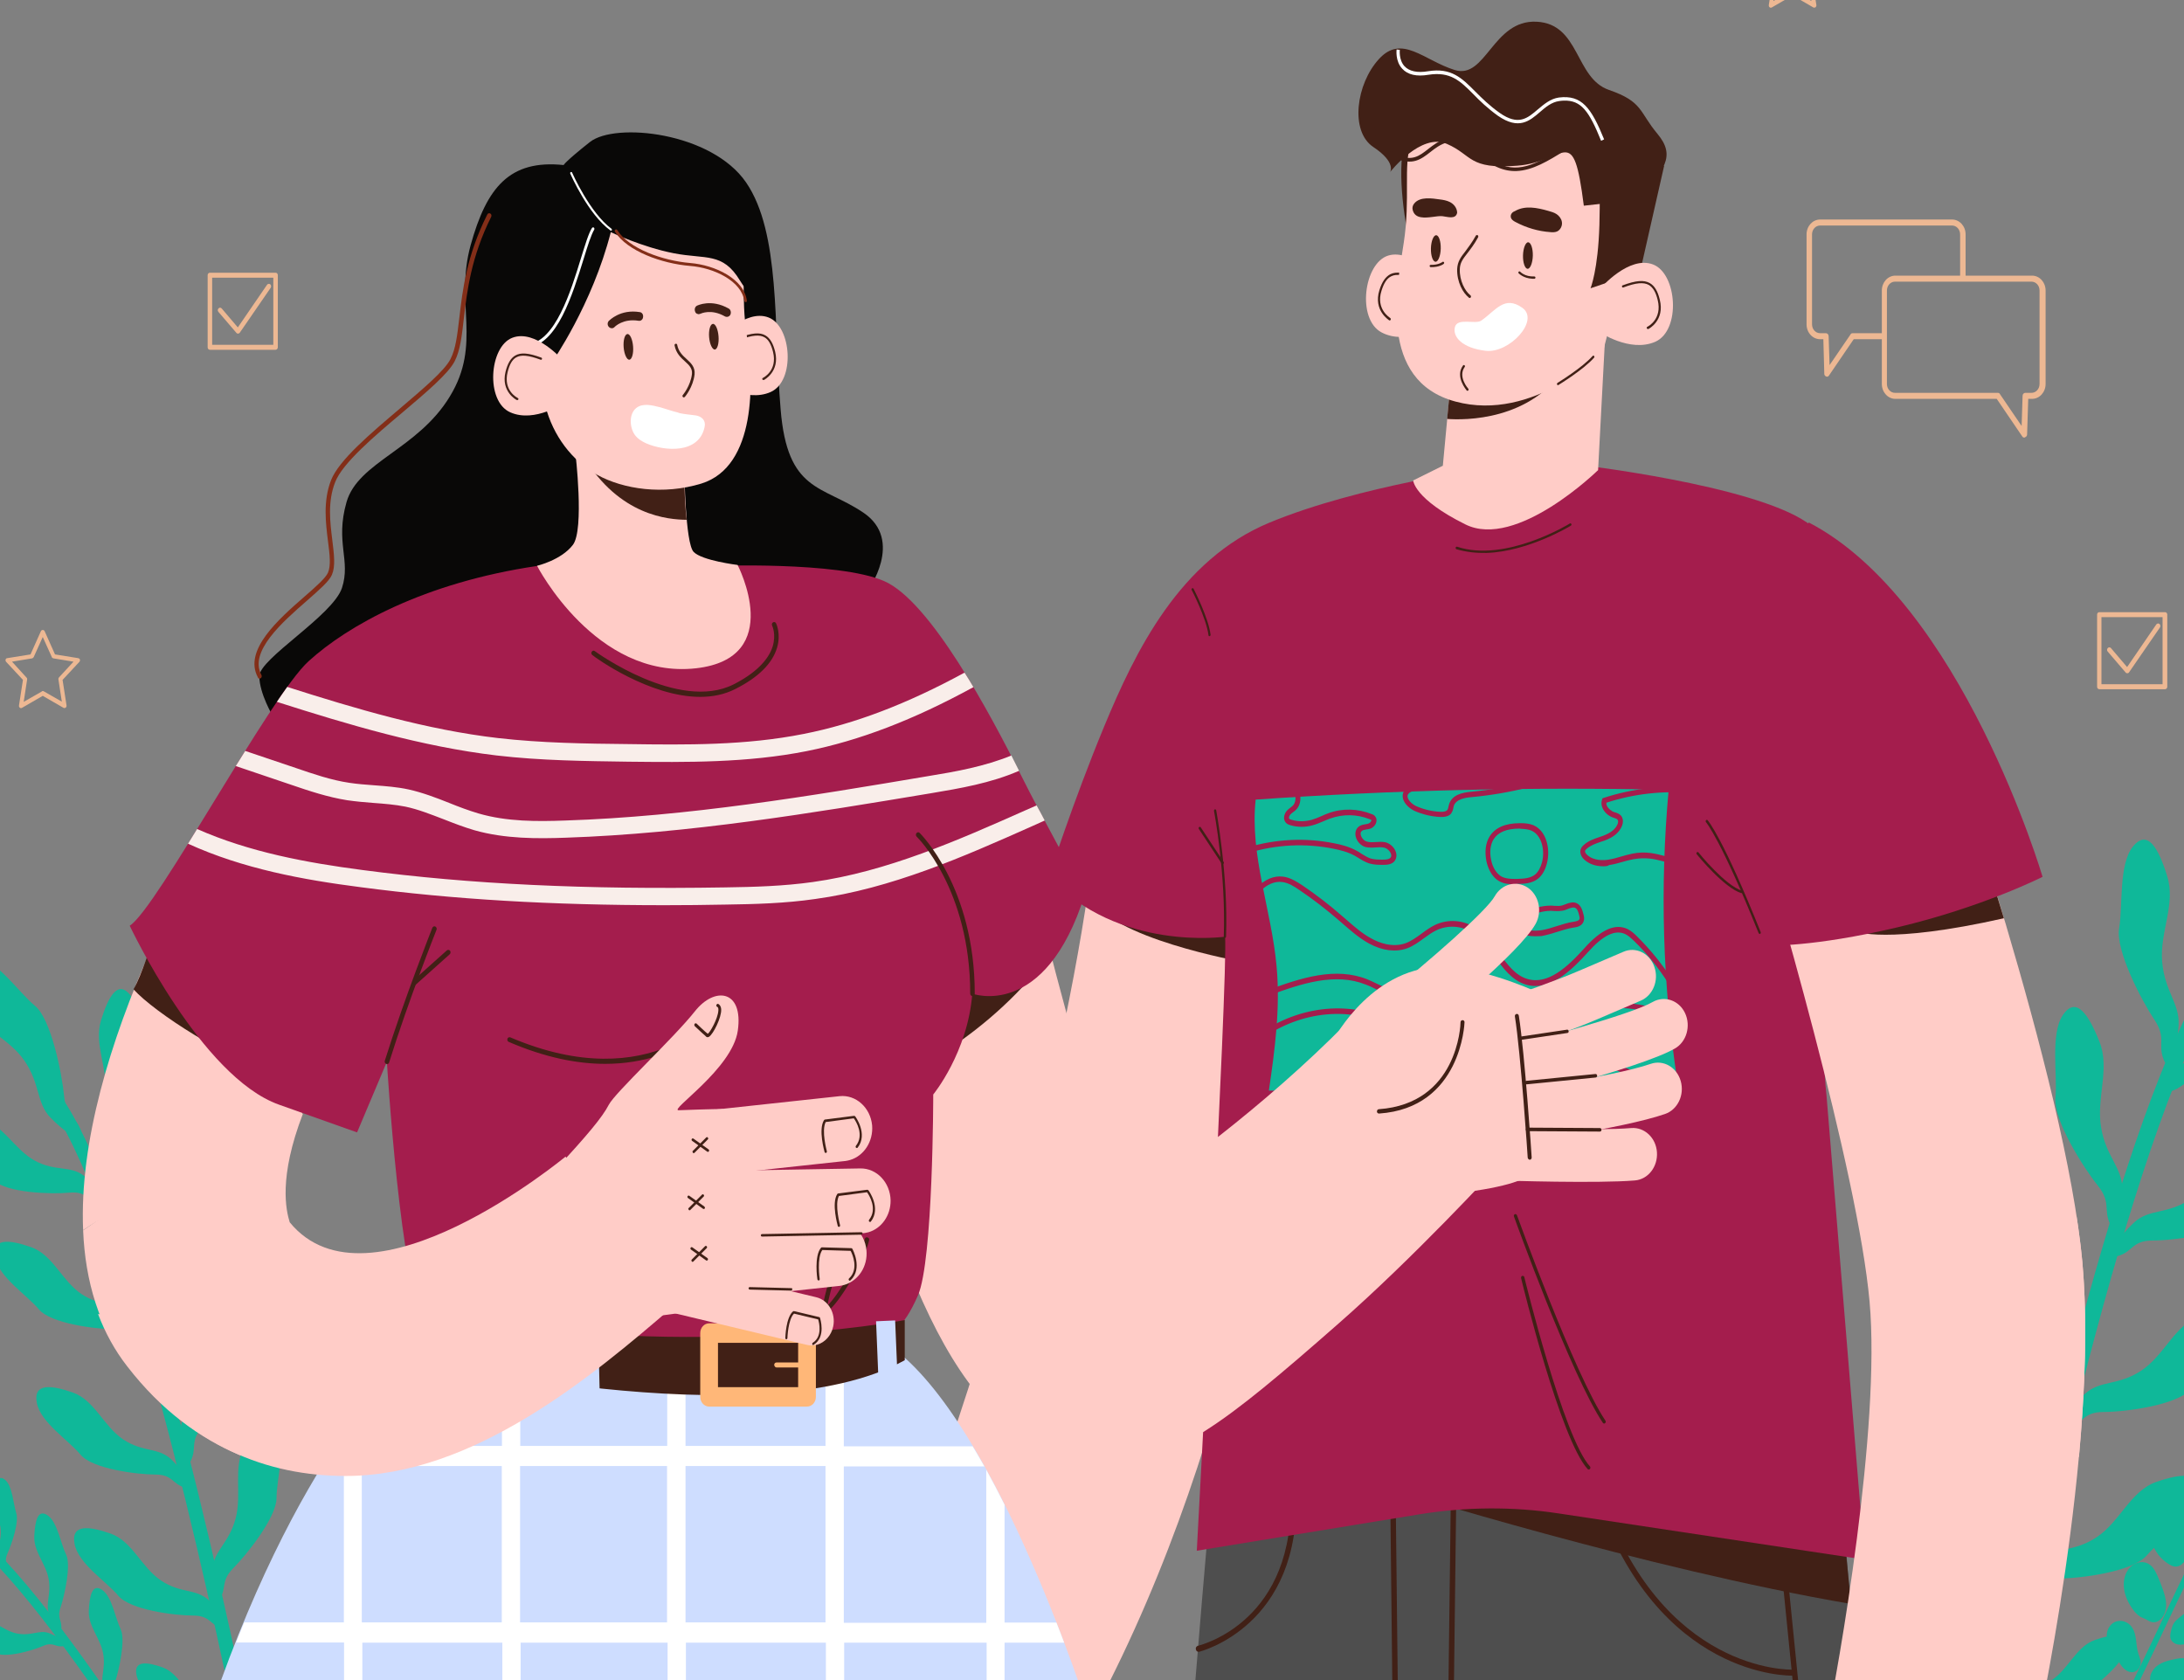 <svg width="130" height="100" viewBox="0 0 130 100" fill="none" xmlns="http://www.w3.org/2000/svg">
<rect x="0" y="0" width="130" height="100" fill="#808080" stroke="none"/>
<g clip-path="url(#clip0_1588_179511)">
<path d="M118.539 103.038C118.797 103.038 119.022 103.075 119.224 103.149C121.683 91.082 127.163 66.428 132.441 58.329L131.655 57.713C126.175 66.108 120.684 90.971 118.235 103.051C118.348 103.038 118.438 103.038 118.539 103.038Z" fill="#0FB899"/>
<path d="M126.949 50.403C127.825 49.306 128.488 50.489 129.004 52.166C129.521 53.842 128.544 55.482 128.701 57.257C128.858 59.032 129.757 59.735 129.678 61.029C129.6 62.336 129.162 64.012 128.791 63.075C128.42 62.138 128.971 61.793 128.23 60.684C127.488 59.574 125.905 56.567 126.141 55.235C126.365 53.916 126.107 51.463 126.949 50.403Z" fill="#0FB899"/>
<path d="M139.875 60.092C140.268 58.699 138.999 58.699 137.438 59.094C135.866 59.488 135.102 61.251 133.631 62.04C132.171 62.829 131.161 62.348 130.184 63.1C129.218 63.852 128.129 65.134 129.049 64.986C129.97 64.838 129.959 64.148 131.206 64.271C132.452 64.394 135.619 64.308 136.529 63.396C137.449 62.483 139.493 61.448 139.875 60.092Z" fill="#0FB899"/>
<path d="M122.784 60.425C123.57 59.254 124.322 60.376 124.962 61.99C125.614 63.605 124.771 65.343 125.063 67.094C125.355 68.856 126.31 69.46 126.332 70.767C126.355 72.074 126.063 73.787 125.614 72.887C125.176 71.987 125.692 71.593 124.861 70.558C124.03 69.522 122.222 66.687 122.346 65.331C122.481 63.987 122.031 61.571 122.784 60.425Z" fill="#0FB899"/>
<path d="M136.439 68.856C136.719 67.439 135.462 67.562 133.923 68.092C132.385 68.635 131.767 70.471 130.375 71.383C128.982 72.308 127.938 71.926 127.028 72.764C126.118 73.602 125.141 74.983 126.051 74.761C126.961 74.527 126.882 73.836 128.14 73.836C129.398 73.836 132.531 73.442 133.373 72.456C134.204 71.457 136.158 70.225 136.439 68.856Z" fill="#0FB899"/>
<path d="M119.852 70.644C120.638 69.473 121.39 70.594 122.03 72.209C122.67 73.824 121.839 75.562 122.131 77.312C122.423 79.063 123.378 79.679 123.4 80.986C123.423 82.293 123.131 84.006 122.682 83.106C122.244 82.206 122.76 81.812 121.929 80.776C121.098 79.741 119.29 76.906 119.414 75.55C119.549 74.206 119.088 71.778 119.852 70.644Z" fill="#0FB899"/>
<path d="M133.508 79.063C133.8 77.645 132.531 77.769 130.992 78.299C129.454 78.841 128.836 80.678 127.444 81.59C126.051 82.502 125.007 82.132 124.097 82.971C123.188 83.809 122.211 85.189 123.12 84.968C124.03 84.733 123.951 84.043 125.209 84.043C126.467 84.043 129.6 83.648 130.442 82.662C131.273 81.676 133.227 80.444 133.508 79.063Z" fill="#0FB899"/>
<path d="M116.618 80.826C117.281 79.568 118.134 80.591 118.943 82.12C119.751 83.648 119.078 85.473 119.549 87.186C120.021 88.9 121.02 89.393 121.178 90.687C121.335 91.981 121.2 93.719 120.672 92.881C120.144 92.043 120.616 91.587 119.695 90.65C118.763 89.726 116.686 87.112 116.674 85.756C116.674 84.4 115.978 82.046 116.618 80.826Z" fill="#0FB899"/>
<path d="M130.857 88.974C131.149 87.556 129.88 87.679 128.342 88.209C126.803 88.752 126.186 90.588 124.793 91.501C123.401 92.425 122.356 92.043 121.447 92.881C120.537 93.719 119.56 95.1 120.47 94.878C121.379 94.644 121.301 93.954 122.558 93.954C123.816 93.954 126.949 93.559 127.792 92.573C128.634 91.587 130.588 90.354 130.857 88.974Z" fill="#0FB899"/>
<path d="M117.887 101.313C118.617 102.028 118.246 102.398 118.662 103.051C118.774 103.063 118.886 103.075 118.988 103.088C119.111 102.78 119.122 101.978 119.044 101.325C118.92 100.314 118.123 99.932 117.752 98.588C117.382 97.245 117.887 95.815 117.258 94.619C116.618 93.424 115.944 92.622 115.428 93.621C114.934 94.582 115.484 96.419 115.495 97.492C115.517 98.552 117.157 100.585 117.887 101.313Z" fill="#0FB899"/>
<path d="M126.511 98.169C126.713 97.134 125.804 97.233 124.692 97.615C123.58 98.009 123.131 99.34 122.12 100.006C121.11 100.672 120.346 100.401 119.695 101.005C119.044 101.621 118.336 102.619 118.987 102.447C119.639 102.274 119.594 101.781 120.503 101.781C121.413 101.781 123.693 101.498 124.299 100.783C124.894 100.055 126.309 99.168 126.511 98.169Z" fill="#0FB899"/>
<path d="M14.887 103.827C14.674 103.827 14.472 103.864 14.303 103.926C12.226 93.695 7.577 72.813 3.096 65.947L3.758 65.43C8.396 72.542 13.057 93.609 15.123 103.84C15.044 103.84 14.966 103.827 14.887 103.827Z" fill="#0FB899"/>
<path d="M-1.362 57.01C-2.631 56.85 -2.395 58.169 -1.778 59.722C-1.16 61.288 0.513 61.756 1.456 63.137C2.4 64.517 2.164 65.651 2.995 66.514C3.826 67.377 5.117 68.277 4.825 67.34C4.533 66.416 3.938 66.551 3.815 65.232C3.691 63.913 3.04 60.647 2.085 59.87C1.131 59.094 -0.138 57.171 -1.362 57.01Z" fill="#0FB899"/>
<path d="M7.756 59.229C7.015 58.305 6.454 59.303 6.016 60.721C5.578 62.138 6.409 63.531 6.274 65.035C6.151 66.539 5.387 67.131 5.454 68.24C5.522 69.337 5.892 70.767 6.207 69.966C6.521 69.177 6.061 68.881 6.69 67.932C7.318 66.995 8.655 64.443 8.464 63.322C8.273 62.2 8.475 60.129 7.756 59.229Z" fill="#0FB899"/>
<path d="M-3.204 67.451C-3.541 66.268 -2.463 66.28 -1.138 66.601C0.199 66.933 0.85 68.425 2.085 69.091C3.32 69.756 4.185 69.349 5.005 69.99C5.825 70.631 6.746 71.716 5.96 71.593C5.173 71.47 5.196 70.89 4.129 70.989C3.073 71.088 0.389 71.013 -0.374 70.249C-1.138 69.473 -2.867 68.585 -3.204 67.451Z" fill="#0FB899"/>
<path d="M11.283 67.735C10.62 66.736 9.98 67.685 9.43 69.054C8.88 70.422 9.598 71.889 9.351 73.38C9.104 74.872 8.296 75.39 8.273 76.487C8.251 77.596 8.509 79.051 8.88 78.286C9.25 77.522 8.812 77.189 9.52 76.314C10.227 75.439 11.755 73.035 11.653 71.889C11.541 70.742 11.923 68.696 11.283 67.735Z" fill="#0FB899"/>
<path d="M-0.284 74.872C-0.531 73.664 0.547 73.775 1.849 74.231C3.152 74.687 3.68 76.24 4.859 77.029C6.038 77.806 6.925 77.485 7.7 78.2C8.464 78.915 9.295 80.086 8.531 79.889C7.767 79.692 7.824 79.112 6.757 79.112C5.69 79.112 3.028 78.779 2.321 77.941C1.602 77.078 -0.049 76.031 -0.284 74.872Z" fill="#0FB899"/>
<path d="M13.765 76.388C13.102 75.39 12.462 76.339 11.912 77.707C11.361 79.075 12.08 80.542 11.833 82.034C11.586 83.525 10.777 84.043 10.755 85.14C10.733 86.249 10.991 87.704 11.361 86.94C11.732 86.175 11.294 85.843 12.002 84.967C12.709 84.092 14.236 81.689 14.135 80.542C14.023 79.396 14.416 77.35 13.765 76.388Z" fill="#0FB899"/>
<path d="M2.197 83.525C1.95 82.317 3.028 82.428 4.331 82.884C5.634 83.34 6.162 84.894 7.341 85.682C8.52 86.459 9.407 86.138 10.182 86.853C10.945 87.568 11.776 88.739 11.013 88.542C10.249 88.345 10.305 87.766 9.238 87.766C8.172 87.766 5.51 87.433 4.803 86.595C4.095 85.732 2.433 84.684 2.197 83.525Z" fill="#0FB899"/>
<path d="M16.504 85.004C15.943 83.932 15.213 84.807 14.539 86.102C13.854 87.396 14.415 88.937 14.022 90.391C13.629 91.846 12.776 92.252 12.641 93.35C12.506 94.447 12.619 95.926 13.068 95.211C13.517 94.496 13.113 94.114 13.899 93.325C14.685 92.536 16.448 90.329 16.459 89.183C16.459 88.037 17.043 86.052 16.504 85.004Z" fill="#0FB899"/>
<path d="M4.444 91.92C4.197 90.712 5.275 90.823 6.577 91.279C7.88 91.735 8.408 93.288 9.587 94.077C10.766 94.866 11.653 94.533 12.428 95.248C13.192 95.963 14.023 97.134 13.259 96.937C12.496 96.74 12.552 96.16 11.485 96.16C10.418 96.16 7.757 95.827 7.049 94.989C6.33 94.126 4.68 93.091 4.444 91.92Z" fill="#0FB899"/>
<path d="M15.426 102.373C14.809 102.989 15.112 103.285 14.764 103.84C14.662 103.84 14.573 103.852 14.483 103.877C14.371 103.618 14.371 102.94 14.438 102.385C14.539 101.522 15.213 101.202 15.539 100.068C15.853 98.934 15.426 97.726 15.965 96.703C16.504 95.692 17.077 95.014 17.515 95.852C17.93 96.665 17.47 98.231 17.459 99.131C17.448 100.031 16.044 101.756 15.426 102.373Z" fill="#0FB899"/>
<path d="M8.127 99.71C7.948 98.835 8.722 98.909 9.666 99.242C10.609 99.575 10.991 100.696 11.844 101.263C12.698 101.83 13.338 101.596 13.899 102.114C14.461 102.632 15.056 103.482 14.495 103.334C13.933 103.186 13.978 102.767 13.214 102.767C12.44 102.767 10.519 102.533 10.003 101.917C9.497 101.3 8.296 100.548 8.127 99.71Z" fill="#0FB899"/>
<path d="M64.355 103.297H49.116C56.977 89.208 63.007 65.195 64.759 53.066C65.096 50.687 65.399 48.641 65.702 46.841L78.931 49.528C78.661 51.143 78.381 53.103 78.044 55.371C76.247 67.846 73.619 86.693 64.355 103.297Z" fill="#FFCCC7"/>
<path d="M73.922 57.245C73.922 57.245 65.927 55.815 64.984 53.399C64.04 50.983 74.933 53.584 74.933 53.584L73.922 57.245Z" fill="#412016"/>
<path d="M70.924 102.804C71.328 97.824 71.788 92.277 72.069 89.331L109.274 84.561C109.274 84.561 110.138 95.273 110.767 103.384C97.482 103.248 84.209 102.866 70.924 102.804Z" fill="#4E4E4E"/>
<path d="M107.039 103.347L105.781 90.823C105.77 90.724 105.837 90.638 105.927 90.625C106.028 90.613 106.096 90.687 106.107 90.786L107.365 103.347C107.264 103.347 107.151 103.347 107.039 103.347Z" fill="#412016"/>
<path d="M106.747 99.735C106.848 99.735 106.916 99.649 106.904 99.55C106.904 99.451 106.826 99.377 106.736 99.377C106.736 99.377 106.736 99.377 106.725 99.377C106.522 99.39 98.897 99.538 95.315 88.961C95.281 88.863 95.192 88.826 95.102 88.85C95.012 88.887 94.978 88.986 95.001 89.085C98.684 99.895 106.522 99.747 106.747 99.735Z" fill="#412016"/>
<path d="M86.185 102.989L86.388 86.743L83.052 86.915L83.232 102.94C83.12 102.94 83.007 102.94 82.906 102.94L82.727 86.755C82.727 86.656 82.794 86.582 82.884 86.57L86.545 86.385C86.59 86.385 86.635 86.397 86.668 86.434C86.702 86.471 86.713 86.521 86.713 86.57L86.511 103.002C86.41 102.989 86.298 102.989 86.185 102.989Z" fill="#412016"/>
<path d="M71.339 98.317C71.35 98.317 71.362 98.317 71.373 98.317C71.429 98.305 77.482 96.789 77.145 88.801C77.145 88.703 77.066 88.629 76.977 88.629C76.887 88.629 76.819 88.715 76.819 88.813C77.145 96.481 71.541 97.898 71.305 97.96C71.216 97.984 71.159 98.071 71.182 98.169C71.193 98.256 71.261 98.317 71.339 98.317Z" fill="#412016"/>
<path d="M110.184 95.47L109.566 89.306L82.884 88.665C82.895 88.665 97.921 93.374 110.184 95.47Z" fill="#412016"/>
<path d="M93.844 27.648C93.844 27.648 104.276 28.844 107.555 31.099C109.981 32.776 110.677 43.697 109.139 51.155C108.532 54.114 108.364 62.224 108.723 65.232L110.992 92.832L92.788 90.083C90.037 89.664 87.24 89.689 84.5 90.132L71.238 92.302C71.238 92.302 73.102 57.984 72.922 55.753C72.922 55.753 66.577 56.665 62.434 52.191C62.434 52.191 63.871 47.716 65.724 43.241C67.577 38.767 70.216 33.318 75.584 31.099C80.952 28.881 88.442 27.895 88.442 27.895L93.844 27.648Z" fill="#A41D4D"/>
<path d="M85.658 16.813C85.658 16.813 84.097 14.779 82.637 15.21C81.177 15.654 80.75 18.995 82.233 19.784C83.715 20.573 85.647 19.414 85.647 19.414L85.658 16.813Z" fill="#FFCCC7"/>
<path d="M82.726 19.069C82.749 19.069 82.771 19.056 82.782 19.032C82.793 18.995 82.782 18.958 82.76 18.933C82.726 18.908 81.884 18.403 82.232 17.306C82.378 16.837 82.558 16.566 82.816 16.443C83.13 16.283 83.591 16.357 84.321 16.689C84.354 16.702 84.388 16.689 84.399 16.653C84.41 16.616 84.399 16.579 84.366 16.566C83.579 16.209 83.119 16.147 82.76 16.32C82.479 16.468 82.266 16.764 82.108 17.269C81.727 18.489 82.692 19.056 82.692 19.069C82.704 19.069 82.715 19.069 82.726 19.069Z" fill="#412016"/>
<path d="M84.007 7.395C83.198 8.591 83.311 11.29 83.749 13.682C84.187 16.086 84.569 9.121 84.569 9.121L86.129 7.186L84.007 7.395Z" fill="#412016"/>
<path d="M86.287 23.408L85.882 27.734C85.882 27.734 89.105 29.916 95.124 27.981L95.585 19.254L90.464 23.001L86.287 23.408Z" fill="#FFCCC7"/>
<path d="M86.14 24.936L86.286 23.395L90.475 22.988L92.182 21.744H93.237C91.16 25.072 87.151 25.01 86.14 24.936Z" fill="#412016"/>
<path d="M83.972 8.591C83.523 9.861 83.961 11.796 83.557 14.446C83.153 17.096 81.996 22.656 86.634 23.901C91.283 25.158 95.404 20.979 95.404 20.979L97.549 12.659C98.549 8.788 96.37 5.595 92.81 4.634C92.732 4.609 92.642 4.597 92.563 4.572C85.59 2.97 83.972 8.591 83.972 8.591Z" fill="#FFCCC7"/>
<path d="M97.629 16.16L99.055 9.873L95.169 8.468C95.169 8.468 95.27 10.699 95.203 13.386C95.124 16.073 94.675 17.158 94.675 17.158L97.629 16.16Z" fill="#412016"/>
<path d="M95.292 17.133C95.292 17.133 96.966 15.198 98.392 15.74C99.829 16.283 100.065 19.648 98.538 20.338C97.01 21.016 95.158 19.734 95.158 19.734L95.292 17.133Z" fill="#FFCCC7"/>
<path d="M87.477 17.737C87.499 17.737 87.533 17.725 87.544 17.7C87.567 17.663 87.567 17.602 87.522 17.577C87.196 17.318 86.871 16.702 86.893 16.024C86.904 15.642 87.073 15.42 87.342 15.075C87.522 14.841 87.746 14.557 87.982 14.126C88.005 14.076 87.993 14.027 87.96 14.002C87.915 13.978 87.87 13.99 87.847 14.027C87.623 14.434 87.398 14.717 87.23 14.951C86.949 15.309 86.758 15.568 86.736 16.012C86.713 16.788 87.084 17.442 87.432 17.713C87.443 17.737 87.454 17.737 87.477 17.737Z" fill="#412016"/>
<path d="M90.655 15.198C90.666 14.767 90.812 14.409 90.969 14.421C91.126 14.434 91.25 14.791 91.239 15.223C91.228 15.654 91.082 16.012 90.924 15.999C90.767 15.987 90.644 15.63 90.655 15.198Z" fill="#412016"/>
<path d="M85.174 14.779C85.186 14.348 85.332 13.99 85.489 14.002C85.646 14.002 85.77 14.372 85.758 14.804C85.747 15.235 85.601 15.592 85.444 15.58C85.287 15.568 85.163 15.223 85.174 14.779Z" fill="#412016"/>
<path d="M98.089 19.586C98.1 19.586 98.111 19.586 98.111 19.586C98.123 19.586 99.111 19.081 98.796 17.836C98.673 17.318 98.482 17.01 98.201 16.85C97.853 16.653 97.381 16.69 96.584 16.985C96.55 16.998 96.539 17.035 96.55 17.072C96.562 17.109 96.595 17.121 96.629 17.109C97.381 16.825 97.831 16.788 98.145 16.961C98.392 17.109 98.561 17.392 98.673 17.861C98.954 18.995 98.089 19.439 98.055 19.451C98.022 19.463 98.01 19.512 98.022 19.537C98.044 19.574 98.066 19.586 98.089 19.586Z" fill="#412016"/>
<path d="M89.925 12.893C89.936 13.053 90.082 13.152 90.206 13.213C90.857 13.559 91.564 13.768 92.294 13.817C92.418 13.83 92.553 13.83 92.676 13.78C92.878 13.694 93.013 13.435 92.968 13.201C92.934 13.004 92.8 12.844 92.654 12.745C92.508 12.646 92.317 12.597 92.148 12.548C91.497 12.363 90.778 12.215 90.183 12.56C90.037 12.609 89.914 12.733 89.925 12.893Z" fill="#412016"/>
<path d="M84.58 12.93C84.995 13.004 85.557 12.831 85.86 12.868C86.129 12.893 86.657 13.09 86.736 12.659C86.725 12.363 86.522 12.129 86.287 12.018C86.107 11.931 85.905 11.895 85.703 11.87C85.254 11.808 84.535 11.685 84.187 12.104C84.097 12.203 84.052 12.351 84.086 12.486C84.153 12.77 84.344 12.893 84.58 12.93Z" fill="#412016"/>
<path d="M91.216 16.591C91.261 16.591 91.295 16.591 91.34 16.591C91.374 16.591 91.396 16.554 91.396 16.517C91.396 16.48 91.362 16.455 91.329 16.455C90.756 16.48 90.486 16.172 90.486 16.172C90.464 16.147 90.419 16.147 90.397 16.172C90.374 16.197 90.374 16.246 90.397 16.27C90.408 16.27 90.666 16.566 91.216 16.591Z" fill="#412016"/>
<path d="M85.163 15.901C85.68 15.913 85.927 15.716 85.938 15.703C85.961 15.679 85.972 15.642 85.95 15.605C85.927 15.58 85.893 15.568 85.86 15.592C85.86 15.592 85.635 15.777 85.163 15.765C85.13 15.765 85.096 15.79 85.096 15.827C85.096 15.864 85.13 15.901 85.163 15.901Z" fill="#412016"/>
<path d="M92.732 22.927C92.743 22.927 92.754 22.927 92.766 22.915C92.822 22.878 94.259 22.002 94.888 21.287C94.91 21.263 94.91 21.213 94.888 21.189C94.866 21.164 94.821 21.164 94.798 21.189C94.181 21.891 92.721 22.779 92.709 22.791C92.676 22.816 92.665 22.853 92.687 22.89C92.698 22.915 92.709 22.927 92.732 22.927Z" fill="#412016"/>
<path d="M87.353 23.26C87.364 23.26 87.387 23.26 87.398 23.235C87.421 23.21 87.421 23.161 87.398 23.137C87.376 23.112 86.769 22.422 87.185 21.842C87.207 21.817 87.207 21.768 87.173 21.744C87.151 21.719 87.106 21.719 87.084 21.756C86.59 22.422 87.297 23.223 87.297 23.235C87.319 23.26 87.331 23.26 87.353 23.26Z" fill="#412016"/>
<path d="M88.173 19.081C89.037 18.477 89.543 17.565 90.61 18.317C91.677 19.069 89.835 21.041 88.442 20.881C87.05 20.721 86.455 20.055 86.601 19.476C86.735 18.884 87.836 19.328 88.173 19.081Z" fill="white"/>
<path d="M97.444 11.888C99.073 10.139 99.766 9.299 98.666 7.976C97.555 6.653 97.808 6.055 95.772 5.353C93.736 4.651 94.055 1.418 91.458 1.292C88.861 1.165 88.443 4.743 86.594 4.168C84.745 3.593 83.447 2.017 82.082 3.512C80.718 4.996 80.344 7.815 81.741 8.747C83.139 9.679 82.743 10.242 82.743 10.242C82.743 10.242 84.58 7.884 86.121 8.563C87.662 9.23 87.386 10.093 90.314 9.863C93.241 9.644 93.626 7.171 94.275 12.244L97.444 11.888Z" fill="#412016"/>
<path d="M90.261 10.181C91.227 10.144 92.159 9.577 93.125 8.973C93.462 8.763 93.799 8.554 94.158 8.357L94.068 8.159C93.709 8.357 93.361 8.579 93.024 8.788C91.665 9.626 90.497 10.366 89.183 9.737C88.51 9.417 88.083 9.072 87.735 8.788C87.218 8.357 86.836 8.049 86.084 8.258C85.635 8.381 85.309 8.64 85.006 8.874C84.489 9.281 84.051 9.626 83.142 9.22C82.569 8.961 82.109 8.394 81.862 7.605C81.513 6.545 81.603 5.287 82.075 4.326L81.906 4.227C81.401 5.238 81.323 6.557 81.682 7.679C81.951 8.517 82.445 9.133 83.074 9.417C84.074 9.873 84.59 9.478 85.129 9.059C85.421 8.825 85.736 8.591 86.151 8.468C86.814 8.283 87.128 8.529 87.634 8.961C87.982 9.257 88.42 9.614 89.116 9.947C89.498 10.119 89.88 10.193 90.261 10.181Z" fill="#412016"/>
<path d="M95.304 8.381L95.483 8.295C94.72 6.421 94.158 5.632 92.788 5.805C92.283 5.879 91.912 6.2 91.542 6.508C90.924 7.038 90.385 7.506 89.262 6.717C88.656 6.286 88.207 5.842 87.813 5.448C87.016 4.646 86.387 4.018 85.006 4.24C84.355 4.351 83.883 4.24 83.602 3.944C83.254 3.562 83.322 2.982 83.322 2.97L83.131 2.945C83.131 2.97 83.041 3.636 83.468 4.092C83.793 4.449 84.321 4.572 85.04 4.449C86.331 4.252 86.904 4.807 87.69 5.596C88.083 6.002 88.543 6.446 89.161 6.89C90.407 7.753 91.048 7.198 91.665 6.668C92.002 6.372 92.362 6.076 92.811 6.015C92.901 6.002 92.99 5.99 93.08 5.99C94.125 5.953 94.596 6.631 95.304 8.381Z" fill="white"/>
<path d="M95.124 27.981C95.124 27.981 90.273 32.739 87.219 31.21C84.164 29.694 84.119 28.597 84.119 28.597L85.882 27.722L95.124 27.981Z" fill="#FFCCC7"/>
<path d="M72.911 55.827C72.945 55.827 72.979 55.79 72.979 55.753C73.114 52.055 72.395 48.271 72.395 48.234C72.383 48.197 72.35 48.16 72.316 48.172C72.282 48.184 72.26 48.221 72.26 48.258C72.271 48.295 72.979 52.067 72.844 55.741C72.844 55.79 72.866 55.827 72.911 55.827Z" fill="#412016"/>
<path d="M72.788 51.426C72.799 51.426 72.81 51.426 72.821 51.414C72.855 51.389 72.855 51.34 72.833 51.303L71.474 49.245C71.451 49.208 71.406 49.208 71.373 49.232C71.339 49.257 71.339 49.306 71.362 49.343L72.72 51.402C72.743 51.414 72.765 51.426 72.788 51.426Z" fill="#412016"/>
<path d="M88.487 32.912C90.981 32.825 93.474 31.309 93.507 31.284C93.541 31.26 93.552 31.223 93.53 31.186C93.507 31.149 93.474 31.137 93.44 31.161C93.406 31.186 89.61 33.503 86.736 32.542C86.702 32.529 86.657 32.554 86.646 32.591C86.635 32.628 86.657 32.677 86.691 32.69C87.275 32.862 87.881 32.924 88.487 32.912Z" fill="#412016"/>
<path d="M71.99 37.867C72.002 37.867 72.002 37.867 71.99 37.867C72.035 37.867 72.058 37.818 72.058 37.781C71.934 36.77 71.081 35.118 71.047 35.044C71.025 35.007 70.991 34.995 70.957 35.02C70.924 35.044 70.912 35.081 70.935 35.118C70.946 35.13 71.811 36.819 71.934 37.805C71.934 37.842 71.957 37.867 71.99 37.867Z" fill="#412016"/>
<path d="M95.484 84.733C95.506 84.733 95.517 84.721 95.54 84.709C95.585 84.672 95.596 84.61 95.562 84.561C93.709 81.787 90.329 72.419 90.295 72.332C90.273 72.283 90.217 72.246 90.172 72.271C90.116 72.296 90.093 72.357 90.116 72.406C90.149 72.505 93.529 81.886 95.405 84.684C95.416 84.709 95.45 84.733 95.484 84.733Z" fill="#412016"/>
<path d="M121.043 104C121.189 103.322 124.951 86.336 123.951 75.143C122.974 64.246 115.653 43.34 115.361 42.403L103.783 46.767C105.636 52.684 110.588 69.732 111.284 77.473C111.958 84.955 109.476 99.069 108.645 103.088L121.043 104Z" fill="#FFCCC7"/>
<path d="M94.574 87.47C94.597 87.47 94.619 87.457 94.642 87.433C94.675 87.383 94.675 87.322 94.642 87.285C93.07 85.584 90.756 76.117 90.734 76.018C90.722 75.957 90.666 75.932 90.61 75.944C90.554 75.957 90.532 76.018 90.543 76.08C90.633 76.474 92.89 85.695 94.507 87.445C94.518 87.457 94.552 87.47 94.574 87.47Z" fill="#412016"/>
<path d="M119.279 54.656L118.493 52.08L110.43 55.445C110.442 55.432 112.272 56.234 119.279 54.656Z" fill="#412016"/>
<path d="M107.668 31.1C116.764 35.833 121.582 52.191 121.582 52.191C121.582 52.191 118.033 53.99 112.935 55.198C107.836 56.394 105.321 56.271 105.321 56.271C105.321 56.271 101.783 52.129 101.761 51.611C101.75 51.094 103.333 36.018 103.333 36.018L107.668 31.1Z" fill="#A41D4D"/>
<path d="M104.748 55.593C104.759 55.593 104.77 55.593 104.77 55.581C104.804 55.568 104.815 55.519 104.804 55.482C102.569 49.898 101.682 48.862 101.648 48.825C101.626 48.788 101.581 48.788 101.547 48.825C101.525 48.85 101.514 48.899 101.547 48.936C101.558 48.949 102.457 50.009 104.68 55.544C104.703 55.568 104.725 55.593 104.748 55.593Z" fill="#412016"/>
<path d="M103.67 53.152C103.704 53.152 103.727 53.127 103.738 53.103C103.749 53.066 103.727 53.017 103.693 53.017C102.705 52.721 101.11 50.761 101.099 50.736C101.076 50.711 101.031 50.699 100.998 50.736C100.975 50.761 100.964 50.81 100.998 50.847C101.065 50.933 102.637 52.856 103.659 53.164C103.659 53.152 103.67 53.152 103.67 53.152Z" fill="#412016"/>
<path d="M119.953 78.484C120.403 76.055 121.896 74.046 123.603 72.394C123.749 73.356 123.873 74.28 123.951 75.131C124.266 78.656 124.108 82.736 123.749 86.718C123.334 86.607 122.952 86.36 122.604 86.077C120.504 84.376 119.437 81.294 119.953 78.484Z" fill="#FFCCC7"/>
<path d="M75.989 57.541C76.213 60.006 75.888 62.471 75.528 64.912C83.636 65.06 91.744 64.863 99.841 64.332C98.965 58.625 98.797 52.782 99.325 47.013C91.127 46.828 82.929 47.026 74.742 47.593C74.383 50.933 75.697 54.2 75.989 57.541Z" fill="#0FB899"/>
<path d="M91.396 58.687C91.205 58.687 91.014 58.662 90.812 58.6C90.003 58.354 89.464 57.627 88.959 56.924C88.577 56.406 88.184 55.864 87.679 55.531C87.028 55.1 86.197 55.038 85.5 55.371C85.242 55.494 85.006 55.667 84.748 55.852C84.445 56.074 84.13 56.308 83.76 56.443C83.086 56.69 82.288 56.591 81.491 56.16C80.907 55.839 80.402 55.396 79.908 54.964L79.65 54.742C78.919 54.114 78.156 53.522 77.37 52.992C77.033 52.758 76.696 52.548 76.325 52.499C75.348 52.376 74.596 53.423 74.046 54.36L73.799 54.188C74.394 53.177 75.236 52.043 76.37 52.178C76.797 52.228 77.179 52.474 77.538 52.708C78.336 53.251 79.11 53.842 79.84 54.483L80.099 54.705C80.582 55.124 81.076 55.568 81.637 55.864C82.053 56.098 82.872 56.431 83.681 56.135C84.007 56.012 84.299 55.802 84.602 55.581C84.849 55.396 85.107 55.211 85.399 55.063C86.185 54.681 87.117 54.755 87.847 55.235C88.397 55.593 88.802 56.16 89.206 56.702C89.711 57.392 90.194 58.058 90.913 58.268C92.137 58.638 93.305 57.553 94.305 56.443C95.304 55.322 96.146 54.952 96.876 55.297C97.101 55.408 97.292 55.581 97.46 55.753C98.246 56.53 98.954 57.405 99.56 58.354L99.313 58.539C98.718 57.602 98.033 56.752 97.258 56C97.101 55.852 96.932 55.691 96.753 55.605C96.146 55.309 95.416 55.667 94.518 56.678C93.597 57.701 92.541 58.687 91.396 58.687Z" fill="#A41D4D"/>
<path d="M90.138 52.634C89.835 52.634 89.51 52.61 89.218 52.437C88.735 52.154 88.544 51.574 88.476 51.254C88.364 50.687 88.431 50.169 88.667 49.787C88.993 49.269 89.588 48.998 90.464 48.998H90.554C90.79 48.998 91.048 49.023 91.284 49.121C92.059 49.467 92.294 50.539 92.081 51.377C91.98 51.784 91.8 52.092 91.564 52.289C91.194 52.597 90.689 52.61 90.318 52.61L90.138 52.634ZM90.453 49.319C89.689 49.319 89.173 49.528 88.903 49.959C88.712 50.268 88.656 50.712 88.757 51.18C88.847 51.636 89.072 51.981 89.341 52.154C89.577 52.289 89.858 52.314 90.127 52.314H90.296C90.722 52.302 91.093 52.277 91.374 52.055C91.564 51.895 91.699 51.648 91.789 51.316C91.969 50.625 91.778 49.713 91.16 49.442C90.969 49.355 90.745 49.343 90.531 49.331L90.453 49.319Z" fill="#A41D4D"/>
<path d="M82.356 51.476C82.345 51.476 82.334 51.476 82.323 51.476C82.053 51.476 81.772 51.476 81.492 51.389C81.278 51.316 81.076 51.205 80.885 51.081C80.807 51.032 80.717 50.983 80.638 50.933C80.212 50.699 79.729 50.588 79.358 50.514C77.696 50.181 75.967 50.268 74.338 50.761L74.26 50.44C75.933 49.935 77.719 49.849 79.414 50.194C79.807 50.268 80.313 50.391 80.773 50.65C80.863 50.699 80.953 50.748 81.031 50.81C81.211 50.921 81.391 51.032 81.57 51.094C81.806 51.167 82.064 51.167 82.312 51.167C82.491 51.167 82.682 51.155 82.772 51.044C82.794 51.02 82.839 50.946 82.794 50.822C82.738 50.65 82.559 50.49 82.39 50.453C82.233 50.416 82.076 50.428 81.896 50.44C81.694 50.453 81.492 50.465 81.278 50.416C81.009 50.342 80.762 50.083 80.695 49.787C80.65 49.577 80.695 49.38 80.829 49.245C80.964 49.109 81.132 49.084 81.278 49.06C81.335 49.047 81.391 49.047 81.447 49.023C81.525 48.998 81.604 48.924 81.627 48.85C81.638 48.825 81.627 48.825 81.627 48.813C81.615 48.788 81.559 48.776 81.537 48.764C80.773 48.456 79.931 48.443 79.156 48.727C79.021 48.776 78.886 48.838 78.763 48.887C78.561 48.973 78.359 49.06 78.134 49.121C77.707 49.245 77.247 49.245 76.82 49.121C76.708 49.084 76.584 49.047 76.506 48.924C76.36 48.715 76.45 48.419 76.607 48.246C76.674 48.172 76.742 48.123 76.809 48.074C76.876 48.024 76.933 47.975 76.977 47.926C77.202 47.667 77.123 47.198 76.921 46.927C76.685 46.607 76.304 46.422 75.967 46.274L76.079 45.978C76.427 46.138 76.865 46.348 77.146 46.73C77.438 47.124 77.528 47.765 77.18 48.16C77.112 48.234 77.045 48.295 76.966 48.345C76.91 48.382 76.854 48.431 76.809 48.48C76.742 48.554 76.697 48.678 76.742 48.727C76.764 48.764 76.843 48.788 76.899 48.801C77.281 48.912 77.685 48.899 78.067 48.801C78.269 48.739 78.46 48.665 78.651 48.579C78.785 48.517 78.92 48.456 79.066 48.406C79.897 48.098 80.818 48.123 81.649 48.456C81.716 48.48 81.806 48.517 81.862 48.604C81.941 48.702 81.952 48.825 81.918 48.949C81.874 49.121 81.716 49.282 81.537 49.331C81.469 49.355 81.402 49.355 81.335 49.368C81.211 49.392 81.11 49.405 81.043 49.479C81.02 49.503 80.964 49.553 80.998 49.701C81.043 49.873 81.2 50.058 81.368 50.095C81.537 50.144 81.716 50.132 81.896 50.12C82.076 50.107 82.267 50.095 82.458 50.132C82.727 50.194 82.997 50.428 83.086 50.712C83.154 50.909 83.12 51.106 83.008 51.254C82.839 51.463 82.547 51.476 82.356 51.476Z" fill="#A41D4D"/>
<path d="M85.815 48.628C85.792 48.628 85.759 48.628 85.725 48.628C85.208 48.603 84.692 48.48 84.209 48.271C83.939 48.148 83.603 47.876 83.513 47.543C83.468 47.371 83.49 47.198 83.591 47.05C83.715 46.865 83.906 46.804 84.074 46.742C84.254 46.668 84.377 46.619 84.4 46.52L84.681 46.619C84.602 46.89 84.355 46.989 84.164 47.063C84.018 47.112 83.894 47.161 83.827 47.26C83.782 47.322 83.771 47.383 83.793 47.469C83.838 47.654 84.063 47.876 84.31 47.987C84.759 48.184 85.242 48.295 85.725 48.32C85.961 48.332 86.118 48.283 86.174 48.172C86.197 48.135 86.208 48.074 86.219 48.012C86.23 47.963 86.242 47.913 86.253 47.876C86.432 47.297 87.05 47.174 87.578 47.124C89.813 46.915 92.014 46.36 94.102 45.473L94.215 45.781C92.092 46.681 89.869 47.235 87.6 47.445C87.174 47.482 86.657 47.58 86.534 47.975C86.522 48.012 86.511 48.049 86.511 48.086C86.489 48.172 86.477 48.258 86.421 48.345C86.343 48.53 86.118 48.628 85.815 48.628Z" fill="#A41D4D"/>
<path d="M95.427 51.562C94.978 51.562 94.585 51.426 94.304 51.167C94.114 50.995 94.035 50.773 94.08 50.576C94.114 50.453 94.192 50.366 94.26 50.305C94.54 50.046 94.877 49.935 95.203 49.824C95.27 49.799 95.349 49.775 95.416 49.75C95.877 49.577 96.157 49.355 96.281 49.06C96.315 48.973 96.337 48.875 96.292 48.801C96.258 48.739 96.169 48.715 96.067 48.678L96.023 48.665C95.753 48.579 95.506 48.357 95.394 48.111C95.315 47.938 95.304 47.765 95.36 47.593L95.382 47.519L95.45 47.494C97.134 46.94 98.942 46.73 100.694 46.89L100.672 47.211C98.987 47.05 97.247 47.248 95.618 47.778C95.618 47.839 95.618 47.901 95.652 47.963C95.719 48.123 95.91 48.283 96.101 48.345L96.146 48.357C96.27 48.394 96.438 48.456 96.528 48.604C96.618 48.752 96.629 48.961 96.539 49.171C96.382 49.553 96.045 49.836 95.506 50.033C95.427 50.058 95.36 50.083 95.281 50.107C94.967 50.218 94.675 50.317 94.439 50.526C94.406 50.551 94.361 50.6 94.349 50.638C94.327 50.711 94.394 50.81 94.473 50.884C94.866 51.242 95.439 51.217 95.742 51.167C95.989 51.13 96.247 51.057 96.494 50.983C96.708 50.921 96.932 50.859 97.168 50.81C97.539 50.736 97.898 50.724 98.257 50.773C98.527 50.81 98.796 50.872 99.066 50.946C99.616 51.081 100.133 51.217 100.627 51.057L100.717 51.365C100.144 51.55 99.56 51.402 98.999 51.266C98.74 51.205 98.482 51.13 98.224 51.106C97.898 51.069 97.561 51.081 97.224 51.143C97.011 51.18 96.786 51.242 96.573 51.303C96.315 51.377 96.056 51.451 95.787 51.488C95.686 51.562 95.551 51.562 95.427 51.562Z" fill="#A41D4D"/>
<path d="M91.363 55.728C90.689 55.728 90.139 55.457 89.847 54.977C89.746 54.816 89.779 54.705 89.813 54.644C89.858 54.557 89.937 54.533 89.982 54.52L90.768 54.249C91.251 54.077 91.756 53.904 92.295 53.904C92.374 53.904 92.441 53.904 92.508 53.916C92.688 53.929 92.868 53.929 92.991 53.892C93.058 53.867 93.126 53.842 93.193 53.818C93.407 53.731 93.665 53.657 93.867 53.769C94.114 53.892 94.193 54.188 94.26 54.446C94.283 54.545 94.316 54.681 94.271 54.816C94.181 55.137 93.845 55.186 93.665 55.211C93.35 55.26 93.025 55.359 92.722 55.457C92.407 55.556 92.082 55.654 91.756 55.716C91.632 55.716 91.498 55.728 91.363 55.728ZM90.116 54.816C90.375 55.198 90.824 55.396 91.374 55.396C91.486 55.396 91.61 55.383 91.733 55.371C92.048 55.322 92.362 55.223 92.665 55.124C92.98 55.026 93.317 54.915 93.654 54.866C93.822 54.841 93.991 54.804 94.024 54.693C94.035 54.644 94.024 54.57 94.002 54.496C93.957 54.311 93.901 54.101 93.766 54.04C93.654 53.978 93.496 54.04 93.328 54.101C93.249 54.138 93.171 54.163 93.092 54.188C92.935 54.225 92.733 54.237 92.519 54.225C92.452 54.225 92.385 54.212 92.317 54.212C91.823 54.212 91.34 54.385 90.869 54.545L90.116 54.816Z" fill="#A41D4D"/>
<path d="M101.615 61.411C99.818 60.684 97.786 59.87 95.742 60.006C94.956 60.055 94.17 60.252 93.417 60.45C92.923 60.573 92.407 60.696 91.901 60.795C90.262 61.078 88.959 60.844 88.016 60.105C87.814 59.944 87.623 59.759 87.443 59.574C87.073 59.205 86.724 58.859 86.275 58.736C85.747 58.588 85.208 58.773 84.636 58.97C84.153 59.143 83.659 59.316 83.142 59.279C82.67 59.242 82.244 59.032 81.817 58.835C81.648 58.748 81.469 58.662 81.289 58.601C79.492 57.886 77.516 58.514 75.472 59.279L75.371 58.97C77.471 58.181 79.504 57.541 81.39 58.292C81.57 58.366 81.749 58.453 81.929 58.539C82.345 58.736 82.727 58.921 83.153 58.958C83.614 58.995 84.085 58.822 84.546 58.662C85.13 58.453 85.736 58.243 86.343 58.416C86.859 58.564 87.252 58.958 87.634 59.328C87.814 59.5 87.993 59.685 88.184 59.833C89.06 60.524 90.296 60.745 91.856 60.474C92.362 60.388 92.867 60.265 93.361 60.141C94.136 59.944 94.922 59.747 95.731 59.698C97.831 59.55 99.897 60.388 101.716 61.115L101.615 61.411Z" fill="#A41D4D"/>
<path d="M99.942 65.158C97.112 63.987 94.181 62.779 91.104 62.755C90.891 62.755 90.666 62.755 90.453 62.767C89.835 62.779 89.195 62.792 88.566 62.668C87.567 62.459 86.792 61.904 86.432 61.115C86.41 61.078 86.399 61.029 86.376 60.98C86.343 60.893 86.309 60.819 86.264 60.745C85.972 60.265 85.321 60.215 84.86 60.339C84.636 60.388 84.411 60.474 84.186 60.56C83.861 60.684 83.524 60.807 83.176 60.844C82.648 60.906 82.131 60.77 81.626 60.635C81.491 60.597 81.356 60.561 81.233 60.536C78.56 59.907 75.629 60.906 73.743 63.075L73.529 62.853C75.472 60.597 78.527 59.562 81.289 60.215C81.424 60.252 81.559 60.277 81.693 60.314C82.199 60.45 82.67 60.573 83.142 60.511C83.457 60.474 83.76 60.363 84.085 60.24C84.31 60.154 84.546 60.068 84.793 60.006C85.354 59.87 86.14 59.932 86.511 60.56C86.567 60.647 86.612 60.745 86.646 60.844C86.668 60.881 86.68 60.93 86.702 60.967C87.016 61.658 87.724 62.163 88.622 62.348C89.217 62.471 89.846 62.459 90.453 62.447C90.677 62.447 90.891 62.434 91.115 62.434C94.248 62.459 97.337 63.728 100.054 64.85L99.942 65.158Z" fill="#A41D4D"/>
<path d="M125.445 103.864C126.781 101.3 128.027 98.675 129.229 96.111L129.925 94.644C130.543 93.337 131.239 91.858 132.239 90.712C133.654 89.072 135.641 88.111 137.404 87.248C137.494 87.211 137.528 87.1 137.494 87.001C137.438 86.903 137.359 86.866 137.27 86.903C135.484 87.778 133.451 88.764 132.003 90.453C130.97 91.649 130.262 93.152 129.633 94.471L128.937 95.938C127.735 98.49 126.489 101.116 125.164 103.667C125.254 103.729 125.343 103.79 125.445 103.864Z" fill="#0FB899"/>
<path d="M132.418 89.615C132.508 89.356 132.609 89.085 132.552 88.826C132.519 88.653 132.44 88.505 132.35 88.357C132.249 88.172 132.137 87.987 132.036 87.803C131.879 87.531 131.699 87.236 131.441 87.088C130.969 86.829 130.363 87.137 130.116 87.655C129.88 88.16 129.925 88.789 130.194 89.269C130.464 89.75 130.913 90.095 131.407 90.256C131.587 90.317 131.778 90.354 131.957 90.28C132.193 90.169 132.317 89.874 132.418 89.615Z" fill="#0FB899"/>
<path d="M130.195 92.721C130.341 92.499 130.487 92.265 130.498 91.981C130.509 91.809 130.453 91.636 130.397 91.476C130.329 91.266 130.273 91.069 130.206 90.86C130.105 90.552 130.004 90.219 129.779 90.009C129.375 89.639 128.712 89.787 128.364 90.219C128.027 90.638 127.937 91.279 128.095 91.809C128.252 92.351 128.622 92.795 129.06 93.078C129.218 93.177 129.397 93.276 129.588 93.239C129.847 93.202 130.037 92.955 130.195 92.721Z" fill="#0FB899"/>
<path d="M128.061 96.542C128.23 96.592 128.42 96.542 128.566 96.419C128.813 96.222 128.937 95.864 128.937 95.531C128.937 95.199 128.836 94.866 128.724 94.558C128.634 94.299 128.533 94.04 128.42 93.793C128.308 93.547 128.185 93.288 127.971 93.14C127.623 92.869 127.107 92.955 126.792 93.288C126.478 93.609 126.365 94.114 126.433 94.582C126.5 95.051 126.713 95.47 126.983 95.827C127.095 95.988 127.23 96.123 127.387 96.222C127.511 96.296 127.646 96.333 127.769 96.407C127.87 96.456 127.96 96.518 128.061 96.542Z" fill="#0FB899"/>
<path d="M129.409 96.592C129.487 96.481 129.588 96.394 129.689 96.308C130.139 95.938 130.666 95.556 131.205 95.716C131.486 95.803 131.722 96.037 131.823 96.32C131.846 96.37 131.857 96.431 131.846 96.481C131.834 96.555 131.789 96.604 131.744 96.665C131.475 96.986 131.138 97.22 130.801 97.454C130.453 97.701 130.071 97.948 129.656 97.886C129.431 97.849 129.207 97.689 129.184 97.442C129.173 97.368 129.184 97.294 129.195 97.233C129.24 97.011 129.285 96.776 129.409 96.592Z" fill="#0FB899"/>
<path d="M127.421 98.921C127.41 98.749 127.331 98.601 127.286 98.441C127.118 97.923 127.208 97.294 126.904 96.863C126.702 96.555 126.321 96.407 125.984 96.505C125.647 96.604 125.4 96.961 125.4 97.344C125.4 97.652 125.557 97.935 125.703 98.194C125.815 98.391 125.927 98.588 126.04 98.773C126.152 98.971 126.264 99.168 126.422 99.316C126.579 99.464 126.792 99.562 126.994 99.525C127.241 99.476 127.432 99.205 127.421 98.921Z" fill="#0FB899"/>
<path d="M129.543 98.736C129.802 98.687 130.094 98.65 130.296 98.847C130.52 99.069 130.487 99.476 130.352 99.772C130.273 99.944 130.172 100.092 130.037 100.216C129.599 100.598 128.982 100.499 128.432 100.401C128.353 100.388 128.274 100.364 128.207 100.327C128.061 100.24 127.971 100.043 127.982 99.858C127.994 99.673 128.083 99.501 128.196 99.353C128.521 98.946 129.049 98.835 129.543 98.736Z" fill="#0FB899"/>
<path d="M16.403 20.819H12.495C12.416 20.819 12.36 20.757 12.36 20.671V16.381C12.36 16.295 12.416 16.233 12.495 16.233H16.403C16.481 16.233 16.537 16.295 16.537 16.381V20.671C16.537 20.745 16.481 20.819 16.403 20.819ZM12.629 20.523H16.268V16.529H12.629V20.523Z" fill="#EDB893"/>
<path d="M14.168 19.858C14.134 19.858 14.089 19.845 14.067 19.808L13 18.563C12.944 18.502 12.955 18.403 13.011 18.354C13.067 18.292 13.157 18.304 13.202 18.366L14.156 19.488L15.897 16.948C15.942 16.887 16.032 16.875 16.088 16.924C16.144 16.973 16.155 17.072 16.11 17.133L14.269 19.808C14.246 19.833 14.213 19.858 14.168 19.858Z" fill="#EDB893"/>
<path d="M128.87 41.023H124.962C124.884 41.023 124.827 40.961 124.827 40.875V36.585C124.827 36.499 124.884 36.437 124.962 36.437H128.87C128.949 36.437 129.005 36.499 129.005 36.585V40.875C129.005 40.961 128.938 41.023 128.87 41.023ZM125.086 40.727H128.724V36.733H125.086V40.727Z" fill="#EDB893"/>
<path d="M126.624 40.073C126.59 40.073 126.545 40.061 126.523 40.024L125.456 38.779C125.4 38.718 125.411 38.619 125.467 38.57C125.523 38.508 125.613 38.52 125.658 38.582L126.613 39.704L128.353 37.164C128.398 37.103 128.488 37.09 128.544 37.14C128.6 37.189 128.612 37.288 128.567 37.349L126.725 40.024C126.714 40.049 126.669 40.073 126.624 40.073Z" fill="#EDB893"/>
<path d="M107.993 0.455C107.971 0.455 107.948 0.455 107.937 0.443L106.702 -0.272L105.467 0.443C105.422 0.468 105.377 0.468 105.332 0.431C105.298 0.406 105.276 0.344 105.287 0.295L105.523 -1.221L104.523 -2.294C104.49 -2.331 104.478 -2.38 104.49 -2.429C104.501 -2.479 104.546 -2.516 104.591 -2.516L105.972 -2.737L106.59 -4.118C106.635 -4.217 106.769 -4.217 106.814 -4.118L107.432 -2.737L108.813 -2.516C108.858 -2.503 108.903 -2.479 108.914 -2.429C108.925 -2.38 108.914 -2.331 108.881 -2.294L107.881 -1.221L108.117 0.295C108.128 0.344 108.106 0.394 108.072 0.431C108.038 0.443 108.016 0.455 107.993 0.455ZM106.691 -0.568C106.713 -0.568 106.736 -0.568 106.747 -0.556L107.825 0.061L107.623 -1.258C107.612 -1.308 107.634 -1.344 107.656 -1.381L108.521 -2.318L107.32 -2.516C107.275 -2.528 107.241 -2.553 107.23 -2.589L106.691 -3.785L106.152 -2.589C106.129 -2.553 106.096 -2.528 106.062 -2.516L104.86 -2.318L105.725 -1.381C105.759 -1.357 105.77 -1.308 105.759 -1.258L105.557 0.061L106.635 -0.556C106.657 -0.556 106.68 -0.568 106.691 -0.568Z" fill="#EDB893"/>
<path d="M3.837 42.144C3.814 42.144 3.792 42.144 3.781 42.132L2.545 41.417L1.31 42.132C1.265 42.157 1.22 42.157 1.175 42.12C1.142 42.095 1.119 42.033 1.131 41.984L1.366 40.468L0.367 39.395C0.333 39.358 0.322 39.309 0.333 39.26C0.344 39.211 0.389 39.174 0.434 39.174L1.816 38.952L2.433 37.571C2.478 37.472 2.613 37.472 2.658 37.571L3.275 38.952L4.657 39.174C4.702 39.186 4.747 39.211 4.758 39.26C4.769 39.309 4.758 39.358 4.724 39.395L3.725 40.468L3.96 41.984C3.972 42.033 3.949 42.083 3.916 42.12C3.893 42.132 3.859 42.144 3.837 42.144ZM2.545 41.133C2.568 41.133 2.59 41.133 2.602 41.146L3.68 41.762L3.478 40.443C3.466 40.394 3.489 40.357 3.511 40.32L4.376 39.383L3.174 39.186C3.129 39.174 3.096 39.149 3.085 39.112L2.545 37.916L2.006 39.112C1.984 39.149 1.95 39.174 1.917 39.186L0.715 39.383L1.58 40.332C1.613 40.357 1.625 40.406 1.613 40.456L1.411 41.775L2.489 41.158C2.501 41.133 2.523 41.133 2.545 41.133Z" fill="#EDB893"/>
<path d="M7.79 103.766C4.421 98.675 0.389 93.152 -2.295 91.229L-2.014 90.761C0.782 92.758 4.892 98.404 8.295 103.556C8.115 103.581 7.947 103.655 7.79 103.766Z" fill="#0FB899"/>
<path d="M2.849 90.206C2.253 89.787 2.085 90.502 2.04 91.439C2.006 92.376 2.725 93.054 2.894 93.978C3.062 94.903 2.691 95.408 2.916 96.062C3.129 96.715 3.579 97.492 3.646 96.961C3.702 96.419 3.376 96.333 3.612 95.655C3.837 94.965 4.241 93.177 3.938 92.536C3.623 91.907 3.421 90.613 2.849 90.206Z" fill="#0FB899"/>
<path d="M-2.418 97.27C-2.812 96.629 -2.16 96.419 -1.307 96.357C-0.453 96.296 0.176 97.072 1.029 97.233C1.883 97.393 2.332 96.986 2.927 97.208C3.522 97.43 4.252 97.91 3.758 97.984C3.264 98.058 3.185 97.701 2.556 97.972C1.939 98.243 0.31 98.712 -0.274 98.391C-0.858 98.083 -2.037 97.898 -2.418 97.27Z" fill="#0FB899"/>
<path d="M6.094 94.644C5.498 94.225 5.33 94.94 5.285 95.877C5.251 96.814 5.97 97.491 6.139 98.416C6.307 99.341 5.936 99.846 6.161 100.499C6.374 101.152 6.824 101.929 6.891 101.399C6.947 100.857 6.621 100.77 6.857 100.092C7.082 99.402 7.486 97.615 7.183 96.974C6.868 96.333 6.666 95.038 6.094 94.644Z" fill="#0FB899"/>
<path d="M0.321 88.099C-0.105 87.716 -0.307 88.259 -0.409 88.986C-0.51 89.713 -0.004 90.317 0.041 91.057C0.097 91.796 -0.229 92.154 -0.117 92.684C-0.004 93.214 0.288 93.867 0.378 93.461C0.467 93.041 0.22 92.943 0.456 92.438C0.692 91.92 1.152 90.576 0.962 90.046C0.793 89.504 0.737 88.468 0.321 88.099Z" fill="#0FB899"/>
<path d="M-4.35 92.696C-4.631 92.228 -4.171 92.08 -3.553 92.043C-2.935 92.006 -2.475 92.561 -1.857 92.684C-1.24 92.795 -0.914 92.499 -0.476 92.659C-0.049 92.82 0.479 93.165 0.13 93.226C-0.229 93.288 -0.285 93.029 -0.734 93.214C-1.183 93.399 -2.363 93.756 -2.789 93.522C-3.216 93.288 -4.081 93.152 -4.35 92.696Z" fill="#0FB899"/>
<path d="M120.493 26.046C120.448 26.046 120.392 26.021 120.369 25.972L118.853 23.741H112.823C112.373 23.741 112.014 23.346 112.014 22.853V17.294C112.014 16.8 112.373 16.406 112.823 16.406H120.953C121.402 16.406 121.762 16.8 121.762 17.294V22.853C121.762 23.346 121.402 23.741 120.953 23.741H120.728L120.661 25.861C120.661 25.935 120.616 25.996 120.549 26.021C120.526 26.046 120.504 26.046 120.493 26.046ZM112.8 16.764C112.531 16.764 112.317 16.998 112.317 17.294V22.853C112.317 23.149 112.531 23.383 112.8 23.383H118.92C118.977 23.383 119.021 23.408 119.044 23.457L120.335 25.355L120.392 23.556C120.392 23.457 120.47 23.383 120.549 23.383H120.919C121.189 23.383 121.402 23.149 121.402 22.853V17.294C121.402 16.998 121.189 16.764 120.919 16.764H112.8Z" fill="#EDB893"/>
<path d="M112.115 19.833H110.273C110.217 19.833 110.172 19.858 110.15 19.907L108.903 21.731L108.847 20.005C108.847 19.907 108.768 19.833 108.69 19.833H108.342C108.072 19.833 107.859 19.599 107.859 19.303V13.953C107.859 13.657 108.072 13.423 108.342 13.423H116.191C116.461 13.423 116.674 13.657 116.674 13.953V16.591H117V13.953C117 13.46 116.641 13.066 116.191 13.066H108.342C107.893 13.066 107.533 13.46 107.533 13.953V19.303C107.533 19.796 107.893 20.19 108.342 20.19H108.533L108.589 22.249C108.589 22.323 108.634 22.384 108.701 22.409C108.712 22.409 108.735 22.422 108.746 22.422C108.791 22.422 108.847 22.397 108.87 22.348L110.341 20.19H112.104L112.115 19.833Z" fill="#EDB893"/>
<path d="M65.96 87.075C65.095 87.075 64.264 86.952 63.456 86.706C56.1 84.45 52.911 73.898 48.902 58.058C48.599 56.862 48.307 55.728 48.037 54.693L60.963 50.613C61.243 51.685 61.547 52.856 61.861 54.101C62.939 58.342 65.23 67.414 67.207 71.47C70.328 69.485 76.336 64.974 81.031 59.981L89.172 69.411C89.004 69.584 84.197 74.823 79.604 78.841C72.934 84.696 69.89 87.075 65.96 87.075Z" fill="#FFCCC7"/>
<path d="M79.211 62.175C79.211 62.175 81.255 57.972 85.298 57.565C87.667 57.319 91.351 58.983 91.351 58.983C91.351 58.983 92.608 69.004 90.755 70.101C88.903 71.198 80.289 71.556 80.289 71.556L79.211 62.175Z" fill="#FFCCC7"/>
<path d="M81.749 61.017C81.637 60.425 81.839 59.796 82.299 59.426C85.152 57.158 88.51 54.188 88.97 53.349C89.386 52.61 90.261 52.388 90.935 52.832C91.609 53.288 91.811 54.249 91.407 54.989C90.43 56.727 85.478 60.758 83.984 61.953C83.344 62.459 82.457 62.311 81.996 61.608C81.873 61.423 81.794 61.226 81.749 61.017Z" fill="#FFCCC7"/>
<path d="M85.084 62.989C85.017 62.865 84.96 62.73 84.915 62.594C84.691 61.768 85.129 60.893 85.881 60.659C85.937 60.647 91.429 58.884 93.978 57.787L96.628 56.653C97.358 56.332 98.189 56.727 98.47 57.54C98.762 58.342 98.391 59.254 97.661 59.562L95.011 60.696C92.338 61.842 86.903 63.581 86.667 63.654C86.061 63.852 85.41 63.568 85.084 62.989Z" fill="#FFCCC7"/>
<path d="M86.904 65.195C86.814 65.047 86.758 64.887 86.724 64.702C86.556 63.864 87.039 63.026 87.802 62.829C91.205 61.99 97.089 60.388 98.381 59.636C99.077 59.242 99.942 59.537 100.301 60.302C100.66 61.066 100.391 62.015 99.695 62.409C97.64 63.593 89.352 65.651 88.409 65.886C87.825 66.034 87.218 65.738 86.904 65.195Z" fill="#FFCCC7"/>
<path d="M88.386 67.402C88.274 67.217 88.207 66.995 88.173 66.761C88.072 65.898 88.633 65.121 89.408 65.01C89.475 64.998 95.944 64.123 98.257 63.322C99.01 63.063 99.807 63.519 100.043 64.345C100.279 65.171 99.863 66.046 99.111 66.305C96.561 67.192 90.026 68.08 89.756 68.117C89.206 68.191 88.667 67.895 88.386 67.402Z" fill="#FFCCC7"/>
<path d="M88.207 69.534C88.061 69.275 87.982 68.98 87.993 68.659C88.016 67.796 88.667 67.118 89.453 67.143C89.509 67.143 95.046 67.316 97.101 67.143C97.887 67.081 98.572 67.722 98.628 68.585C98.684 69.448 98.1 70.2 97.314 70.262C95.124 70.447 89.611 70.274 89.375 70.262C88.88 70.249 88.454 69.953 88.207 69.534Z" fill="#FFCCC7"/>
<path d="M81.962 66.181C81.962 66.181 81.962 66.169 81.962 66.157C81.962 66.083 82.007 66.021 82.075 66.021C86.758 65.688 86.937 61.041 86.937 60.844C86.937 60.77 86.993 60.721 87.061 60.721C87.128 60.721 87.184 60.782 87.173 60.856C87.173 60.906 86.982 65.947 82.086 66.28C82.03 66.28 81.974 66.243 81.962 66.181Z" fill="#412016"/>
<path d="M90.947 68.943C90.947 68.93 90.935 68.918 90.935 68.906C90.935 68.844 90.52 62.693 90.172 60.499C90.16 60.425 90.205 60.363 90.273 60.351C90.34 60.339 90.396 60.388 90.407 60.462C90.756 62.668 91.171 68.832 91.171 68.893C91.171 68.967 91.126 69.029 91.059 69.029C91.014 69.029 90.969 68.992 90.947 68.943Z" fill="#412016"/>
<path d="M90.834 67.278C90.823 67.266 90.823 67.242 90.823 67.217C90.823 67.155 90.867 67.118 90.924 67.118L95.236 67.143C95.292 67.143 95.326 67.192 95.326 67.254C95.326 67.316 95.281 67.353 95.225 67.353L90.912 67.328C90.879 67.328 90.856 67.303 90.834 67.278Z" fill="#412016"/>
<path d="M90.778 64.493C90.767 64.48 90.767 64.468 90.767 64.443C90.767 64.382 90.8 64.332 90.857 64.332L94.967 63.926C95.023 63.926 95.068 63.963 95.068 64.024C95.068 64.086 95.034 64.135 94.978 64.135L90.868 64.542C90.823 64.542 90.8 64.53 90.778 64.493Z" fill="#412016"/>
<path d="M90.475 61.855C90.464 61.842 90.464 61.83 90.464 61.805C90.453 61.744 90.498 61.694 90.542 61.694L93.271 61.288C93.327 61.275 93.372 61.325 93.372 61.374C93.383 61.436 93.339 61.485 93.294 61.485L90.565 61.892C90.52 61.904 90.486 61.892 90.475 61.855Z" fill="#412016"/>
<path d="M16.93 69.769C18.02 65.06 21.658 57.121 26.026 50.428L21.254 46.668L26.026 50.428L21.254 46.668L16.481 42.908C12.348 49.208 4.499 62.681 4.948 73.22C8.755 70.668 12.652 69.621 16.93 69.769Z" fill="#FFCCC7"/>
<path d="M16.043 63.765C19.053 64.665 9.687 55.889 9.687 55.889L9.429 55.334C8.867 56.382 8.497 57.935 7.947 58.884C9.238 60.314 13.562 63.026 16.043 63.765Z" fill="#412016"/>
<path d="M61.973 57.466C62.221 57.158 62.389 56.899 62.513 56.665C62.243 56.148 61.985 55.63 61.726 55.075C58.638 54.545 49.598 57.651 49.598 57.651C49.598 57.651 49.385 58.613 49.149 59.735C49.823 61.337 50.665 63.137 51.664 64.949C53.001 64.443 58.065 62.323 61.973 57.466Z" fill="#412016"/>
<path d="M24.263 80.739C24.263 80.739 17.57 86.286 12.101 103.088H65.196C65.196 103.088 59.929 85.917 53.584 80.579L24.263 80.739Z" fill="#CEDDFF"/>
<path d="M33.55 9.824C30.339 9.491 28.969 11.143 28.014 14.594C27.06 18.046 28.699 20.449 26.779 23.593C24.87 26.748 21.31 27.488 20.625 29.892C19.94 32.295 20.895 33.343 20.355 34.995C19.805 36.647 15.437 39.198 15.437 40.246C15.437 41.294 16.256 42.65 16.256 42.65L48.644 37.251L51.653 35.155C51.653 35.155 53.843 32.16 51.384 30.508C48.924 28.856 46.869 29.312 46.465 24.357C46.049 19.401 46.465 13.854 44.41 10.859C42.355 7.864 36.616 7.26 35.111 8.455C33.618 9.639 33.55 9.824 33.55 9.824Z" fill="#090807"/>
<path d="M31.956 33.688C25.218 34.687 20.704 37.238 18.379 39.346C16.055 41.442 9.362 54.052 7.722 55.1C7.722 55.1 11.956 64.098 16.605 65.75C21.254 67.402 21.254 67.402 21.254 67.402L23.029 63.198C23.029 63.198 23.848 76.795 25.308 78.594C25.308 78.594 44.803 84.191 53.001 79.297C53.001 79.297 53.731 79.198 54.641 77.103C55.55 75.007 55.55 65.146 55.55 65.146C55.55 65.146 57.605 62.644 57.875 59.143C57.875 59.143 62.209 60.758 64.568 53.251C64.568 53.251 61.985 48.579 60.761 46.114C58.919 42.44 55.37 35.784 52.63 34.588C49.902 33.392 42.333 33.688 42.333 33.688H31.956Z" fill="#A41D4D"/>
<path d="M42.748 20.227C42.748 20.227 44.365 18.366 45.746 18.896C47.128 19.426 47.352 22.68 45.87 23.334C44.399 23.987 42.613 22.742 42.613 22.742L42.748 20.227Z" fill="#FFCCC7"/>
<path d="M45.443 22.619C45.454 22.619 45.454 22.619 45.465 22.619C45.477 22.619 46.431 22.126 46.139 20.93C46.016 20.437 45.836 20.129 45.566 19.968C45.23 19.771 44.78 19.808 44.005 20.092C43.972 20.104 43.961 20.141 43.972 20.178C43.983 20.215 44.017 20.227 44.05 20.215C44.78 19.944 45.218 19.907 45.51 20.079C45.746 20.215 45.903 20.498 46.016 20.955C46.285 22.052 45.454 22.471 45.409 22.495C45.376 22.508 45.364 22.545 45.376 22.582C45.398 22.606 45.42 22.619 45.443 22.619Z" fill="#412016"/>
<path d="M34.247 26.933C34.247 26.933 34.797 31.519 34.101 32.431C33.405 33.343 31.967 33.676 31.967 33.676C31.967 33.676 35.448 40.443 41.423 39.778C46.802 39.174 43.904 33.627 43.904 33.627C43.904 33.627 41.782 33.368 41.288 32.85C40.783 32.332 40.738 28.006 40.738 28.006L34.247 26.933Z" fill="#FFCCC7"/>
<path d="M34.741 27.18L37.313 27.439L40.738 28.006C40.738 28.006 40.715 29.719 40.873 30.939C39.794 30.927 36.875 30.717 34.741 27.18Z" fill="#412016"/>
<path d="M44.04 14.434C44.478 15.654 44.062 17.528 44.466 20.079C44.871 22.631 45.039 27.759 41.749 28.782C39.492 29.472 37.111 29.127 35.55 28.264C34.045 27.426 32.922 25.935 32.462 24.16L30.968 18.44C29.991 14.717 31.979 10.773 35.404 9.824C35.483 9.799 35.561 9.787 35.64 9.762C42.344 8.172 44.04 14.434 44.04 14.434Z" fill="#FFCCC7"/>
<path d="M37.122 20.671C37.089 20.252 37.19 19.895 37.347 19.882C37.504 19.87 37.65 20.203 37.684 20.622C37.717 21.041 37.616 21.398 37.459 21.411C37.313 21.423 37.156 21.09 37.122 20.671Z" fill="#412016"/>
<path d="M42.209 20.067C42.175 19.648 42.276 19.291 42.434 19.278C42.591 19.266 42.737 19.599 42.77 20.018C42.804 20.437 42.703 20.794 42.546 20.807C42.4 20.807 42.243 20.486 42.209 20.067Z" fill="#412016"/>
<path d="M40.693 23.654C40.681 23.654 40.659 23.642 40.648 23.63C40.614 23.593 40.614 23.543 40.648 23.506C40.648 23.506 41.108 22.964 41.187 22.261C41.22 21.928 41.029 21.744 40.771 21.509C40.524 21.287 40.243 21.029 40.153 20.56C40.142 20.511 40.176 20.462 40.221 20.462C40.266 20.449 40.311 20.486 40.311 20.535C40.389 20.93 40.636 21.164 40.872 21.374C41.13 21.608 41.389 21.855 41.344 22.286C41.254 23.05 40.782 23.605 40.76 23.63C40.737 23.642 40.715 23.654 40.693 23.654Z" fill="#412016"/>
<path d="M36.426 19.537C36.482 19.537 36.538 19.512 36.583 19.463C36.605 19.438 37.099 18.945 38.009 19.093C38.144 19.118 38.267 19.019 38.279 18.871C38.301 18.723 38.211 18.588 38.076 18.576C36.92 18.391 36.28 19.069 36.246 19.093C36.145 19.192 36.145 19.364 36.246 19.463C36.291 19.512 36.358 19.537 36.426 19.537Z" fill="#412016"/>
<path d="M41.524 18.686C41.58 18.711 41.636 18.699 41.693 18.674C41.726 18.662 42.333 18.366 43.152 18.834C43.276 18.896 43.422 18.847 43.478 18.723C43.534 18.588 43.489 18.428 43.377 18.366C42.333 17.774 41.524 18.181 41.49 18.193C41.367 18.255 41.322 18.415 41.378 18.551C41.401 18.625 41.457 18.674 41.524 18.686Z" fill="#412016"/>
<path d="M32.865 21.546C32.865 21.546 35.246 18.156 36.358 13.817C36.358 13.817 38.211 14.705 40.109 15.075C42.018 15.444 43.017 15.001 44.039 16.689C45.061 18.378 44.578 15.79 44.578 15.79C44.578 15.79 43.489 6.976 34.55 9.885C25.611 12.794 31.855 22.656 31.855 22.656L32.865 21.546Z" fill="#090807"/>
<path d="M36.358 13.731C36.347 13.731 36.336 13.731 36.336 13.719C35.01 12.757 33.989 10.428 33.944 10.329C33.932 10.292 33.944 10.255 33.977 10.243C34.011 10.23 34.045 10.243 34.056 10.28C34.067 10.304 35.111 12.671 36.403 13.62C36.425 13.645 36.437 13.682 36.414 13.706C36.403 13.719 36.38 13.731 36.358 13.731Z" fill="white"/>
<path d="M40.457 24.591C40.783 24.665 41.097 24.677 41.423 24.727C41.771 24.788 42.029 25.023 41.94 25.417C41.603 27.032 39.548 26.859 38.47 26.391C38.223 26.28 37.975 26.132 37.796 25.898C37.47 25.454 37.425 24.64 37.874 24.283C38.267 23.975 38.818 24.123 39.256 24.233C39.626 24.332 39.986 24.468 40.356 24.554C40.401 24.579 40.424 24.579 40.457 24.591Z" fill="white"/>
<path d="M44.377 17.971C44.332 17.971 44.298 17.935 44.298 17.898C44.141 16.751 42.535 15.938 41.064 15.827C39.402 15.691 37.335 14.951 36.605 13.793C36.583 13.756 36.583 13.694 36.628 13.669C36.662 13.645 36.718 13.645 36.74 13.694C37.437 14.804 39.458 15.518 41.075 15.654C42.58 15.777 44.275 16.603 44.455 17.885C44.466 17.935 44.433 17.984 44.388 17.996C44.377 17.971 44.377 17.971 44.377 17.971Z" fill="#832E18"/>
<path d="M31.428 20.671C31.384 20.671 31.35 20.634 31.35 20.585C31.35 20.535 31.384 20.486 31.428 20.486C33.046 20.338 33.978 17.343 34.584 15.358C34.842 14.532 35.033 13.891 35.235 13.571C35.258 13.534 35.314 13.522 35.348 13.546C35.381 13.571 35.393 13.633 35.37 13.669C35.191 13.965 34.977 14.631 34.741 15.408C34.068 17.577 33.158 20.511 31.428 20.671Z" fill="white"/>
<path d="M33.495 21.435C33.495 21.435 31.878 19.574 30.496 20.104C29.115 20.634 28.89 23.888 30.373 24.542C31.844 25.195 33.629 23.95 33.629 23.95L33.495 21.435Z" fill="#FFCCC7"/>
<path d="M30.788 23.814C30.777 23.814 30.777 23.814 30.765 23.814C30.754 23.814 29.8 23.321 30.092 22.126C30.215 21.633 30.395 21.324 30.665 21.164C31.001 20.967 31.451 21.004 32.225 21.287C32.259 21.3 32.27 21.337 32.259 21.374C32.248 21.411 32.214 21.423 32.181 21.411C31.451 21.14 31.013 21.102 30.721 21.275C30.485 21.411 30.328 21.694 30.215 22.15C29.946 23.247 30.777 23.666 30.822 23.691C30.855 23.703 30.867 23.74 30.855 23.777C30.844 23.802 30.822 23.814 30.788 23.814Z" fill="#412016"/>
<path d="M15.448 40.394C15.47 40.394 15.493 40.382 15.515 40.369C15.583 40.332 15.594 40.234 15.56 40.172C14.808 38.779 16.807 37.029 18.278 35.747C19.019 35.093 19.603 34.588 19.76 34.206C19.974 33.7 19.884 32.998 19.783 32.172C19.648 31.087 19.491 29.867 19.951 28.696C20.389 27.562 22.298 25.947 23.983 24.529C25.364 23.358 26.678 22.249 27.06 21.509C27.397 20.856 27.486 20.018 27.61 18.958C27.801 17.331 28.037 15.309 29.238 12.905C29.272 12.831 29.25 12.745 29.182 12.708C29.115 12.671 29.036 12.696 29.003 12.77C27.767 15.235 27.531 17.281 27.34 18.933C27.217 19.956 27.127 20.77 26.813 21.374C26.465 22.064 25.173 23.149 23.814 24.308C22.029 25.824 20.176 27.389 19.704 28.585C19.221 29.83 19.39 31.149 19.524 32.221C19.625 32.998 19.704 33.663 19.524 34.083C19.39 34.403 18.772 34.946 18.121 35.513C16.582 36.856 14.482 38.705 15.347 40.308C15.358 40.369 15.403 40.394 15.448 40.394Z" fill="#832E18"/>
<path d="M59.795 103.1V97.775H63.343C63.197 97.38 63.04 96.986 62.883 96.579H59.795V89.565C59.447 88.863 59.076 88.16 58.706 87.482V96.591H50.227V87.285H58.593C58.369 86.878 58.133 86.484 57.897 86.089H50.227V80.628H49.138V86.064H40.805V80.653H39.716V86.064H30.968V80.702H29.878V86.064H21.546V83.809C21.198 84.252 20.838 84.758 20.457 85.325V86.064H19.962C19.715 86.447 19.457 86.841 19.199 87.26H20.468V96.567H14.538C14.381 96.961 14.213 97.356 14.056 97.763H20.479V103.088H21.568V97.775H29.901V103.1H30.99V97.775H39.738V103.1H40.828V97.775H49.16V103.1H50.249V97.775H58.728V103.1H59.795ZM29.867 96.567H21.535V87.26H29.867V96.567ZM39.705 96.567H30.956V87.26H39.705V96.567ZM49.138 96.567H40.805V87.26H49.138V96.567Z" fill="white"/>
<path d="M53.854 78.57C53.854 78.57 40.389 81.195 24.746 77.966L24.263 80.739C24.263 80.739 45.241 85.769 53.854 80.961V78.57Z" fill="#412016"/>
<path d="M23.039 63.334C23.096 63.334 23.152 63.297 23.163 63.235C24.331 59.488 25.97 55.383 25.982 55.346C26.015 55.272 25.982 55.186 25.914 55.149C25.847 55.112 25.768 55.149 25.735 55.223C25.723 55.26 24.084 59.377 22.905 63.137C22.882 63.211 22.916 63.297 22.983 63.322C23.006 63.334 23.017 63.334 23.039 63.334Z" fill="#412016"/>
<path d="M24.679 58.638C24.713 58.638 24.735 58.625 24.758 58.6L26.768 56.801C26.824 56.752 26.835 56.653 26.791 56.591C26.746 56.53 26.656 56.517 26.6 56.567L24.59 58.366C24.533 58.416 24.522 58.514 24.567 58.576C24.601 58.613 24.634 58.638 24.679 58.638Z" fill="#412016"/>
<path d="M36.021 63.322C40.76 63.322 43.062 60.326 43.096 60.277C43.141 60.215 43.13 60.129 43.074 60.067C43.017 60.018 42.939 60.03 42.883 60.092C42.838 60.141 38.829 65.356 30.373 61.744C30.305 61.719 30.227 61.756 30.204 61.83C30.182 61.904 30.215 61.99 30.283 62.015C32.484 62.964 34.393 63.322 36.021 63.322Z" fill="#412016"/>
<path d="M41.681 41.479C42.4 41.479 43.119 41.343 43.77 41.01C45.14 40.32 45.971 39.494 46.252 38.557C46.499 37.731 46.207 37.127 46.196 37.103C46.162 37.029 46.084 37.004 46.016 37.041C45.949 37.078 45.926 37.164 45.96 37.238C45.971 37.263 46.207 37.756 45.994 38.471C45.735 39.309 44.927 40.098 43.658 40.739C40.39 42.379 35.449 38.791 35.404 38.755C35.348 38.705 35.258 38.73 35.224 38.791C35.179 38.853 35.202 38.952 35.258 38.989C35.426 39.137 38.661 41.479 41.681 41.479Z" fill="#412016"/>
<path d="M41.681 83.143V79.346C41.681 79.026 41.917 78.767 42.209 78.767H48.037C48.329 78.767 48.565 79.026 48.565 79.346V83.143C48.565 83.464 48.329 83.722 48.037 83.722H42.209C41.917 83.722 41.681 83.464 41.681 83.143ZM47.509 79.926H42.737V82.564H47.509V79.926Z" fill="#FFB778"/>
<path d="M35.696 82.897L35.606 79.186L33.697 79.088V83.192L35.696 82.897Z" fill="#CEDDFF"/>
<path d="M52.282 81.947L52.147 78.644L53.282 78.594L53.416 81.787L52.282 81.947Z" fill="#CEDDFF"/>
<path d="M27.722 81.738L28.093 78.496L26.409 78.138L25.948 81.491L27.722 81.738Z" fill="#A776CF"/>
<path d="M46.218 81.393H48.127C48.205 81.393 48.261 81.331 48.261 81.245C48.261 81.159 48.205 81.097 48.127 81.097H46.218C46.139 81.097 46.083 81.159 46.083 81.245C46.094 81.319 46.15 81.393 46.218 81.393Z" fill="#FFB778"/>
<path d="M49.183 78.052C49.217 78.052 49.25 78.04 49.295 78.015C49.834 77.695 51.44 75.143 51.732 73.824C51.755 73.75 51.71 73.664 51.631 73.651C51.552 73.627 51.485 73.676 51.474 73.762C51.227 74.897 49.823 77.202 49.261 77.695C49.295 77.35 49.542 76.487 49.767 75.71C50.07 74.65 50.452 73.319 50.643 72.271C50.654 72.197 50.609 72.111 50.542 72.098C50.474 72.086 50.396 72.135 50.385 72.209C50.205 73.245 49.823 74.564 49.52 75.611C49.003 77.411 48.902 77.843 49.071 78.003C49.082 78.028 49.127 78.052 49.183 78.052Z" fill="#412016"/>
<path d="M33.663 68.844C33.539 68.943 21.95 78.508 17.245 72.752C17.032 72.049 16.56 70.114 18.031 66.292C13.752 66.144 8.766 70.668 4.948 73.232C5.072 76.252 5.891 79.038 7.666 81.343C11.338 86.077 15.897 87.852 20.58 87.852C28.183 87.852 35.246 81.923 40.075 77.756L33.663 68.844Z" fill="#FFCCC7"/>
<path d="M48.644 80.037C48.453 80.098 48.239 80.098 48.026 80.049L40.244 78.188C39.525 78.015 39.076 77.239 39.233 76.462C39.39 75.685 40.098 75.18 40.805 75.353L48.588 77.214C49.306 77.386 49.755 78.163 49.598 78.94C49.486 79.494 49.104 79.901 48.644 80.037Z" fill="#FFCCC7"/>
<path d="M47.274 68.832L44.444 69.128C44.41 69.128 44.376 69.115 44.354 69.078L44.185 68.758C44.163 68.709 44.174 68.659 44.219 68.622C44.264 68.598 44.309 68.61 44.343 68.659L44.477 68.93L47.251 68.635C47.296 68.635 47.341 68.671 47.341 68.721C47.352 68.77 47.319 68.819 47.274 68.832Z" fill="#412016"/>
<path d="M50.609 69.041C50.519 69.066 50.429 69.091 50.328 69.103L42.344 69.966C41.378 70.064 40.514 69.288 40.413 68.228C40.323 67.168 41.019 66.206 41.996 66.108L49.98 65.245C50.946 65.146 51.811 65.923 51.912 66.983C51.99 67.932 51.429 68.795 50.609 69.041Z" fill="#FFCCC7"/>
<path d="M50.272 76.474C50.182 76.499 50.092 76.524 49.991 76.536L42.007 77.399C41.041 77.497 40.176 76.721 40.075 75.661C39.985 74.601 40.693 73.651 41.659 73.541L49.643 72.678C50.609 72.579 51.474 73.356 51.575 74.416C51.664 75.377 51.092 76.228 50.272 76.474Z" fill="#FFCCC7"/>
<path d="M51.698 73.343C51.563 73.38 51.417 73.405 51.271 73.405L41.849 73.578C40.873 73.59 40.075 72.739 40.053 71.679C40.041 70.607 40.816 69.732 41.782 69.707L51.215 69.547C52.192 69.534 52.989 70.385 53.012 71.445C53.023 72.357 52.462 73.121 51.698 73.343Z" fill="#FFCCC7"/>
<path d="M33.124 69.547C34.91 67.624 35.864 66.49 36.235 65.762C36.605 65.035 40.075 61.818 41.356 60.203C42.535 58.699 44.264 58.909 43.916 61.349C43.59 63.63 39.772 66.108 40.401 66.083C42.344 66.009 43.051 66.009 43.051 66.009L43.029 75.266L41.917 77.029L37.796 77.066L33.124 69.547Z" fill="#FFCCC7"/>
<path d="M31.799 70.73C31.799 70.73 35.033 67.784 36.313 67.846C39.941 68.006 41.434 68.659 41.434 68.659C41.434 68.659 45.331 76.906 43.579 77.559C41.928 78.175 32.72 79.026 32.72 79.026L31.799 70.73Z" fill="#FFCCC7"/>
<path d="M42.209 68.474C42.209 68.487 42.209 68.511 42.198 68.524C42.176 68.561 42.131 68.573 42.097 68.548L41.199 67.907C41.165 67.883 41.154 67.833 41.176 67.796C41.199 67.759 41.243 67.747 41.277 67.772L42.176 68.413C42.198 68.425 42.209 68.45 42.209 68.474Z" fill="#412016"/>
<path d="M41.221 68.561C41.221 68.573 41.232 68.597 41.243 68.61C41.266 68.647 41.311 68.647 41.345 68.61L42.131 67.821C42.164 67.796 42.164 67.735 42.131 67.71C42.108 67.673 42.063 67.673 42.03 67.71L41.243 68.499C41.221 68.511 41.221 68.536 41.221 68.561Z" fill="#412016"/>
<path d="M41.962 71.876C41.962 71.889 41.962 71.913 41.951 71.926C41.928 71.963 41.883 71.975 41.85 71.95L40.951 71.309C40.918 71.285 40.906 71.236 40.929 71.198C40.951 71.162 40.996 71.149 41.03 71.174L41.928 71.815C41.94 71.827 41.951 71.852 41.962 71.876Z" fill="#412016"/>
<path d="M40.974 71.963C40.974 71.975 40.985 72 40.996 72.012C41.019 72.049 41.063 72.049 41.097 72.012L41.883 71.223C41.917 71.198 41.917 71.137 41.883 71.112C41.861 71.075 41.816 71.075 41.782 71.112L40.996 71.901C40.974 71.913 40.962 71.938 40.974 71.963Z" fill="#412016"/>
<path d="M42.142 74.946C42.142 74.958 42.142 74.983 42.13 74.995C42.108 75.032 42.063 75.044 42.029 75.02L41.131 74.379C41.097 74.354 41.086 74.305 41.108 74.268C41.131 74.231 41.176 74.219 41.21 74.243L42.108 74.884C42.13 74.897 42.142 74.921 42.142 74.946Z" fill="#412016"/>
<path d="M41.153 75.032C41.153 75.044 41.165 75.069 41.176 75.081C41.198 75.118 41.243 75.118 41.277 75.081L42.063 74.293C42.097 74.268 42.097 74.206 42.063 74.181C42.041 74.145 41.996 74.145 41.962 74.181L41.176 74.971C41.165 74.983 41.153 75.007 41.153 75.032Z" fill="#412016"/>
<path d="M41.793 61.485C41.591 61.3 41.367 61.091 41.355 61.078C41.322 61.041 41.322 60.98 41.344 60.943C41.378 60.906 41.423 60.893 41.468 60.93C41.468 60.93 41.951 61.399 42.13 61.534C42.265 61.448 42.725 60.647 42.759 60.154C42.77 60.03 42.748 59.944 42.692 59.932C42.647 59.907 42.624 59.858 42.647 59.809C42.669 59.759 42.714 59.735 42.759 59.759C42.827 59.796 42.916 59.883 42.928 60.08C42.95 60.573 42.456 61.547 42.209 61.707C42.13 61.756 42.074 61.731 42.052 61.719C42.007 61.67 41.906 61.584 41.793 61.485Z" fill="#412016"/>
<path d="M51.34 73.393C51.34 73.405 51.34 73.405 51.34 73.417C51.34 73.454 51.306 73.491 51.272 73.491L45.354 73.602C45.32 73.602 45.287 73.565 45.287 73.528C45.287 73.491 45.32 73.454 45.354 73.454L51.272 73.343C51.306 73.343 51.328 73.356 51.34 73.393Z" fill="#412016"/>
<path d="M47.161 76.721C47.161 76.733 47.161 76.733 47.161 76.733C47.161 76.782 47.128 76.807 47.094 76.82L44.623 76.758C44.59 76.758 44.567 76.721 44.556 76.684C44.556 76.647 44.59 76.61 44.623 76.61L47.094 76.672C47.139 76.672 47.161 76.684 47.161 76.721Z" fill="#412016"/>
<path d="M51.025 68.326C51.002 68.339 50.98 68.326 50.957 68.314C50.923 68.289 50.923 68.24 50.946 68.203C51.462 67.55 50.946 66.736 50.822 66.564L49.149 66.785C48.88 67.303 49.217 68.511 49.217 68.524C49.228 68.561 49.205 68.61 49.172 68.622C49.138 68.635 49.093 68.61 49.082 68.573C49.071 68.524 48.7 67.229 49.048 66.675C49.059 66.662 49.082 66.638 49.093 66.638L50.834 66.416C50.856 66.416 50.879 66.428 50.901 66.44C50.912 66.453 51.687 67.501 51.047 68.314C51.047 68.314 51.036 68.326 51.025 68.326Z" fill="#412016"/>
<path d="M51.811 72.727C51.788 72.739 51.766 72.727 51.743 72.715C51.71 72.69 51.71 72.641 51.732 72.604C52.249 71.95 51.732 71.137 51.609 70.964L49.935 71.186C49.666 71.704 50.003 72.912 50.003 72.924C50.014 72.961 49.992 73.01 49.958 73.023C49.924 73.035 49.879 73.01 49.868 72.974C49.857 72.924 49.486 71.63 49.834 71.075C49.846 71.063 49.868 71.038 49.879 71.038L51.62 70.816C51.642 70.816 51.665 70.829 51.687 70.841C51.699 70.853 52.473 71.901 51.833 72.715C51.833 72.715 51.822 72.727 51.811 72.727Z" fill="#412016"/>
<path d="M50.587 76.228C50.564 76.228 50.542 76.228 50.531 76.203C50.508 76.166 50.508 76.117 50.542 76.092C51.137 75.537 50.733 74.638 50.632 74.453L48.947 74.403C48.61 74.872 48.79 76.117 48.79 76.117C48.801 76.178 48.768 76.216 48.734 76.216C48.7 76.216 48.666 76.191 48.655 76.154C48.644 76.092 48.453 74.761 48.869 74.268C48.88 74.255 48.902 74.243 48.925 74.243L50.677 74.293C50.699 74.293 50.722 74.305 50.733 74.329C50.744 74.342 51.373 75.501 50.632 76.203C50.609 76.216 50.598 76.216 50.587 76.228Z" fill="#412016"/>
<path d="M48.397 80.061C48.375 80.061 48.363 80.049 48.352 80.024C48.341 79.987 48.341 79.951 48.375 79.926C48.97 79.556 48.757 78.718 48.7 78.533L47.263 78.188C46.904 78.533 46.87 79.642 46.87 79.642C46.87 79.692 46.836 79.716 46.803 79.716C46.769 79.716 46.746 79.679 46.746 79.642C46.746 79.593 46.78 78.41 47.207 78.052C47.218 78.04 47.24 78.04 47.263 78.04L48.768 78.397C48.79 78.397 48.801 78.422 48.813 78.447C48.813 78.459 49.183 79.568 48.442 80.037C48.42 80.061 48.408 80.061 48.397 80.061Z" fill="#412016"/>
<path d="M5.836 78.212C6.262 79.322 6.824 80.37 7.576 81.331C9.586 83.932 11.877 85.608 14.292 86.619C14.685 80.259 8.778 78.632 5.836 78.212Z" fill="#FFCCC7"/>
<path d="M17.099 40.887C16.908 41.158 16.695 41.454 16.482 41.775C20.727 43.13 25.095 44.437 29.564 44.967C32.203 45.275 34.842 45.3 37.403 45.337C40.873 45.374 44.466 45.411 48.015 44.708C51.159 44.08 54.382 42.847 57.942 40.899C57.774 40.603 57.594 40.32 57.414 40.036C53.967 41.91 50.856 43.093 47.835 43.685C44.377 44.375 40.839 44.338 37.403 44.289C34.865 44.264 32.248 44.227 29.654 43.932C25.398 43.439 21.198 42.194 17.099 40.887Z" fill="#F9EEEA"/>
<path d="M61.446 49.171L62.187 48.838C62.03 48.53 61.862 48.234 61.704 47.938L61.087 48.209C57.01 50.021 52.799 51.883 48.386 52.499C46.645 52.745 44.859 52.795 43.175 52.819C34.865 52.955 28.003 52.634 21.569 51.784C18.267 51.352 14.853 50.724 11.731 49.343C11.552 49.639 11.372 49.935 11.192 50.218C14.46 51.71 18.02 52.363 21.468 52.807C26.982 53.534 32.799 53.879 39.559 53.879C40.749 53.879 41.962 53.867 43.209 53.842C44.916 53.818 46.746 53.769 48.52 53.51C53.046 52.893 57.325 51.007 61.446 49.171Z" fill="#F9EEEA"/>
<path d="M33.653 48.838C31.968 48.899 30.183 48.912 28.487 48.419C27.903 48.246 27.308 48.024 26.735 47.79C25.96 47.482 25.151 47.174 24.32 46.989C23.636 46.841 22.95 46.791 22.277 46.742C21.782 46.705 21.277 46.668 20.794 46.594C19.705 46.434 18.638 46.064 17.594 45.707L14.595 44.696C14.416 44.992 14.225 45.288 14.034 45.596L17.313 46.705C18.391 47.075 19.503 47.445 20.66 47.63C21.176 47.704 21.704 47.753 22.209 47.79C22.872 47.839 23.512 47.889 24.13 48.012C24.893 48.172 25.634 48.468 26.409 48.764C27.004 48.998 27.611 49.232 28.24 49.417C30.059 49.935 32.002 49.922 33.675 49.861C40.997 49.614 48.341 48.394 55.438 47.211C57.123 46.927 58.965 46.619 60.66 45.879C60.514 45.584 60.357 45.288 60.2 44.967C58.617 45.62 56.887 45.929 55.292 46.188C48.229 47.383 40.907 48.603 33.653 48.838Z" fill="#F9EEEA"/>
<path d="M57.886 59.291C57.965 59.291 58.021 59.229 58.021 59.143C58.021 52.795 54.775 49.614 54.742 49.577C54.686 49.516 54.607 49.528 54.551 49.59C54.506 49.651 54.506 49.737 54.562 49.799C54.596 49.824 57.751 52.93 57.751 59.143C57.751 59.217 57.807 59.291 57.886 59.291Z" fill="#412016"/>
</g>
<defs>
<clipPath id="clip0_1588_179511">
<rect width="130" height="100" fill="white"/>
</clipPath>
</defs>
</svg>
